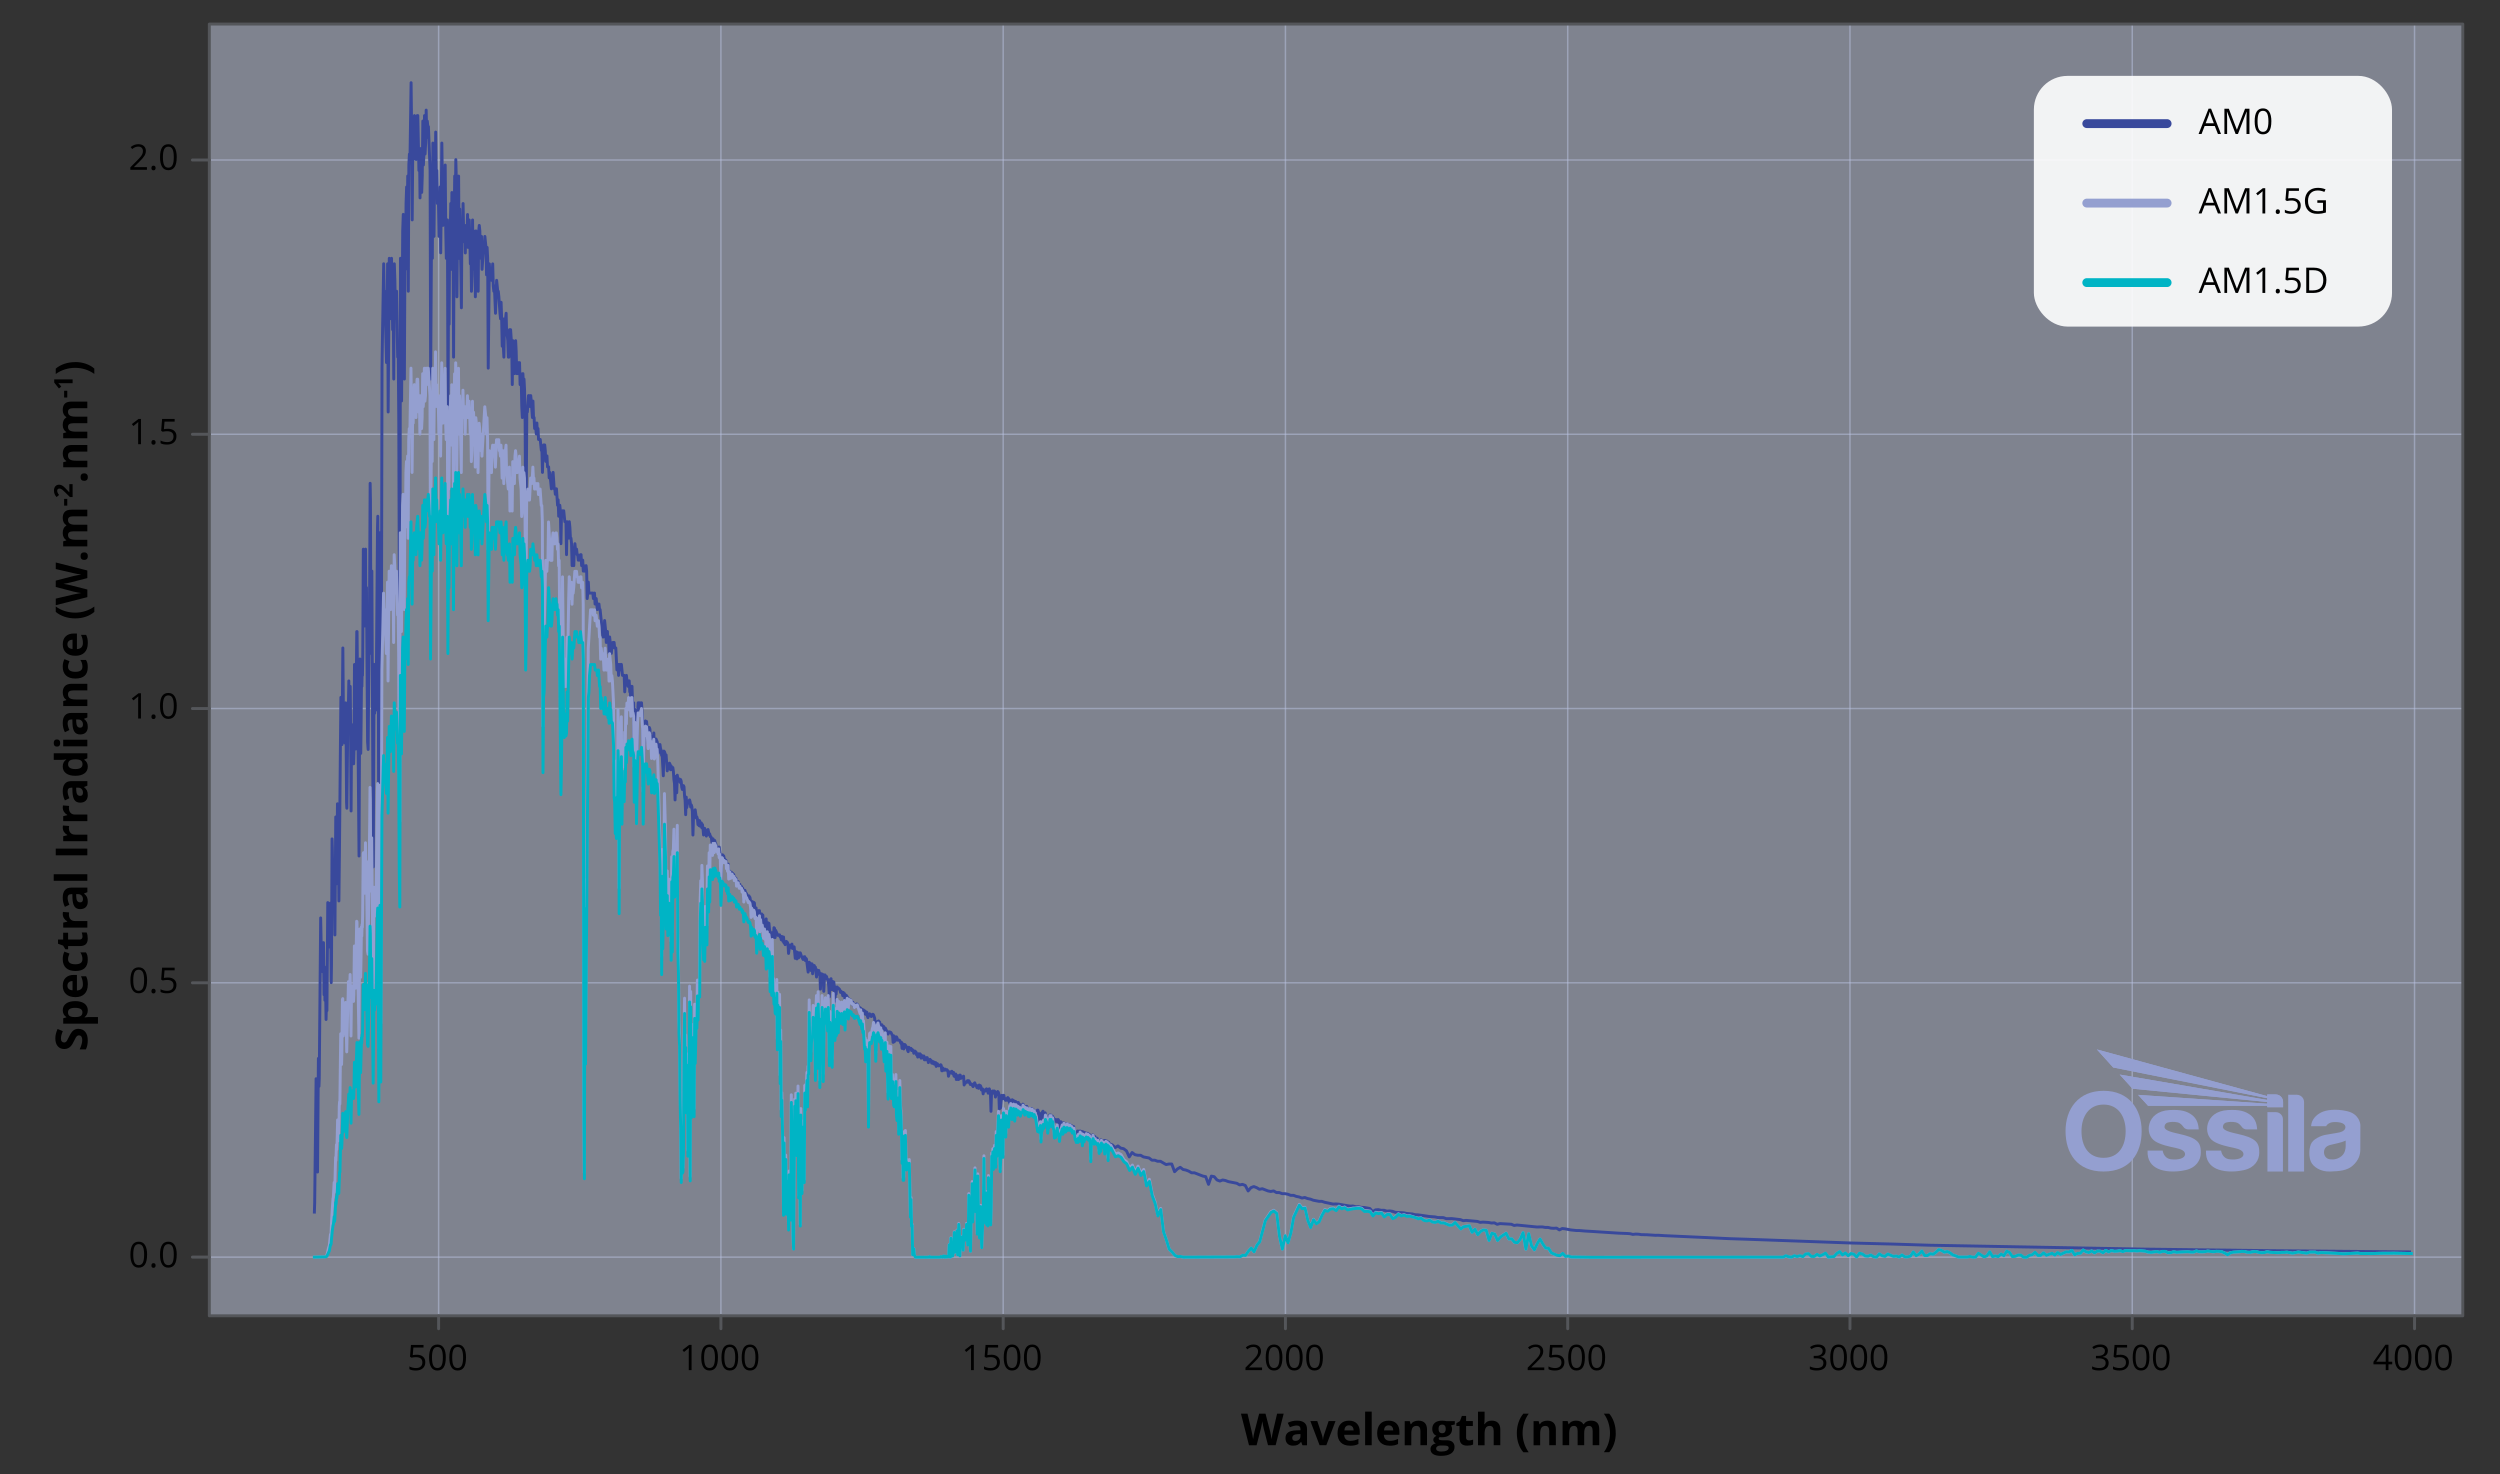 <svg viewBox="0 0 848 500" xmlns:xlink="http://www.w3.org/1999/xlink" height="500" width="848" xmlns="http://www.w3.org/2000/svg">
  <rect x="0" y="0" width="848" height="500" fill="#333333" stroke="none"/>
  <defs>
    <style>
      .cls-1 {
        fill: #ccd4ec;
      }

      .cls-1, .cls-2 {
        opacity: .5;
      }

      .cls-3, .cls-4, .cls-5, .cls-6, .cls-7, .cls-8, .cls-9, .cls-2, .cls-10 {
        fill: none;
      }

      .cls-3, .cls-4, .cls-6, .cls-7, .cls-8, .cls-9, .cls-2, .cls-10 {
        stroke-linejoin: round;
      }

      .cls-3, .cls-4, .cls-7 {
        stroke-linecap: square;
      }

      .cls-3, .cls-8 {
        stroke: #00b4c5;
      }

      .cls-4, .cls-9 {
        stroke: #39499c;
      }

      .cls-11 {
        fill: #fff;
        opacity: .9;
      }

      .cls-6, .cls-7 {
        stroke: #949fd0;
      }

      .cls-6, .cls-8, .cls-9 {
        stroke-width: 3px;
      }

      .cls-6, .cls-8, .cls-9, .cls-2, .cls-10 {
        stroke-linecap: round;
      }

      .cls-12 {
        clip-path: url(#clippath-1);
      }

      .cls-13 {
        fill: #949fd0;
      }

      .cls-14 {
        clip-path: url(#clippath-3);
      }

      .cls-15 {
        clip-path: url(#clippath-2);
      }

      .cls-2 {
        stroke: #a9b2d9;
        stroke-width: .5px;
      }

      .cls-10 {
        stroke: #54565a;
      }

      .cls-16 {
        clip-path: url(#clippath);
      }
    </style>
    <clipPath id="clippath">
      <rect height="41.42" width="100" y="355.97" x="700.63" class="cls-5"></rect>
    </clipPath>
    <clipPath id="clippath-1">
      <rect height="41.42" width="100" y="355.97" x="700.63" class="cls-5"></rect>
    </clipPath>
    <clipPath id="clippath-2">
      <path d="M711.25,355.97l5.53,6.12,52.26,10.41v.6l-50.05-8.61,4.36,4.8,45.69,4.5v.59c-14.65-1.01-29.15-1.99-43.79-3l3.34,3.68c13.52,0,26.92,0,40.44,0v.51h5.38v-1.79c0-1.39-1.11-2.53-2.47-2.53h-2.91v.56l-57.79-15.84Z" class="cls-5"></path>
    </clipPath>
    <clipPath id="clippath-3">
      <rect height="41.42" width="100" y="355.97" x="700.63" class="cls-5"></rect>
    </clipPath>
  </defs>
  <g data-name="Layer 4" id="Layer_4">
    <line y2="8.17" x2="148.78" y1="446.32" x1="148.78" class="cls-2"></line>
    <line y2="8.17" x2="244.53" y1="446.32" x1="244.53" class="cls-2"></line>
    <line y2="8.17" x2="340.28" y1="446.32" x1="340.28" class="cls-2"></line>
    <line y2="8.17" x2="436.02" y1="446.32" x1="436.02" class="cls-2"></line>
    <line y2="8.17" x2="531.77" y1="446.32" x1="531.77" class="cls-2"></line>
    <line y2="8.17" x2="627.51" y1="446.32" x1="627.51" class="cls-2"></line>
    <line y2="8.17" x2="723.26" y1="446.32" x1="723.26" class="cls-2"></line>
    <line y2="8.17" x2="819.01" y1="446.32" x1="819.01" class="cls-2"></line>
    <line y2="54.28" x2="835.37" y1="54.28" x1="71.05" class="cls-2"></line>
    <line y2="147.31" x2="835.37" y1="147.31" x1="71.05" class="cls-2"></line>
    <line y2="240.34" x2="835.38" y1="240.34" x1="71.06" class="cls-2"></line>
    <line y2="333.37" x2="835.38" y1="333.37" x1="71.06" class="cls-2"></line>
    <line y2="426.41" x2="835.38" y1="426.41" x1="71.07" class="cls-2"></line>
  </g>
  <g data-name="Layer 3" id="Layer_3">
    <rect height="438.15" width="764.38" y="8.17" x="71" class="cls-1"></rect>
    <rect ry="11.41" rx="11.41" height="85.04" width="121.48" y="25.74" x="689.89" class="cls-11"></rect>
  </g>
  <g data-name="Layer 1" id="Layer_1">
    <path d="M106.64,411.14l.1-3.16.48-42.07.1.37.1,4.47.29,26.8.29-38.53.19,9.49.1-2.61.48-54.54.19,9.49.1,7.07.19-3.72.19,5.4.1-1.3.19-8.56.19,17.68.1-9.49.1.19.1,11.17.1-.74.1-5.4.19,12.66.19-8.38.1,5.4.29-36.67.1,4.65.1-.93.1-2.98.19,14.33.1-1.86.29-13.03.1.74.19,26.24.1-6.14.19-42.62.1,3.35.19,12.66.19-8.93.1,1.3.1,7.63.1-1.68.19,18.24.29-40.02.19,22.71.29-17.68.1-9.49.19,19.92.1-2.98.1,4.28.1,11.73.19-17.12.29-32.2.19-19.73.38,16.01.29-32.76.19,22.15.1-.56.1.19.19,5.4.1,5.03.29-13.59.1,6.51.19,27.18.1,2.05.29-26.06.19-5.77.19-11.35.19,16.94.29-15.08.1,10.61.19,31.64.19-29.22.1,5.03.19-5.03.19,8.38.1-2.23.1,7.07.1-3.91.19-29.78.29,17.87.1,10.8.38-39.83h.1l.19,20.47.48,55.65.29-66.82.29,32.01.1-7.45.19-20.85.1,5.58.1-5.58.1,1.86.1-7.45.19-35.37.19,5.58.1,5.58.19,14.89.1-7.45.19-18.61.1,22.34.1-1.86.1-7.45.38,52.3.19,2.61.29-36.3.1,3.72.29-57.7.1,5.58.19,52.12.29-27.92.48,100.33.29-68.68.19,16.57.19-9.12.29,8,.48-61.98.1-3.72.19,59.56.19,81.71.38-135.69.19,88.78.1,35.55.38-180.18.19-13.03.38-22.34.19,13.03.19-3.72.57,24.2.19-13.03.19-20.47.19,50.26.38-52.12.19,14.89.19,5.58.38-20.47.19,9.31.19,14.89.19-11.17.19,27.92.19-39.09.19,5.58.19,11.17.19,1.86.19-9.31.38,22.34.19-1.86.19,24.2.19,57.7.19,20.47.19-134.02.38,48.39.38-57.7.19-5.58.19,44.67.19,11.17.19-42.81.19,5.58.19-22.34.19-5.58.19,11.17.19-14.89.19,39.09.19-42.81.19-3.72.19,1.86.38-26.06.19,16.75.19,29.78.19-24.2.19,3.72.19-11.17.19-3.72.19,9.31.38,5.58.19-11.17.19-3.72h.19l.38,18.61.19-7.45.19,16.75.19-14.89.19-1.86.19,14.89.19-5.58.19-18.61.19,14.89.19-3.72.19-13.03.19,13.03.19-3.72.19-11.17.19,9.31.19-5.58.19,1.86h.19l.57,14.89.19,70.73.38-63.28.19,22.34.19-39.09.38,31.64.19-22.34.19,9.31.19-22.34.19,18.61.19-5.58.19,11.17h.38l.19,11.17h.19l.19-16.75.19,22.34.38-37.23.38,27.92.19-16.75.19,11.17.19-5.58.19-9.31.19,22.34.19,9.31.19-11.17.19-1.86.19,65.15.19-40.95.19,11.17.19-29.78.19-1.86.19-9.31.19,22.34.19-26.06.19,1.86.19,11.17.19,42.81.19-44.67.19-16.75.19,14.89.19-20.47.19,7.45.19,39.09.19-22.34.19-5.58.19-13.03.19,27.92.19-16.75.38,20.47.19,13.03.19-29.78.19,7.45.19-13.03.19,9.31.19,1.86.19-3.72.19,9.31.19-9.31.19,3.72h.19l.19-7.45.19,11.17.19-7.45.19-1.86.19,5.58.19,9.31.19-7.45.19,16.75.19-5.58.19-18.61.19,16.75.19-13.03.19,5.58.19-1.86.19,18.61.19-22.34.19,1.86.19,5.58h.19l.19,13.03.19-20.47.19-1.86.19,1.86.19,7.45.19,1.86.19-7.45.19,11.17.38-5.58h.19l.38-5.58.38,3.72.19,9.31.19-9.31.19,3.72.19,37.23.38-35.37.19,3.72h.38l.19,1.86.38-5.58.19,7.45.19,1.86.19-1.86.38,9.31.38-11.17.38,3.72h.19l.19,1.86.38,5.58.19,1.86.19-5.58.19,5.58.19,9.31.19-9.31.19,9.31.19,3.72.19-11.17.19-1.86h.19l.19-1.86.19,7.45h.19l.19,1.86.19,5.58h.19l.19-9.31h.38l.38,5.58.19,13.03.19-14.89.19,5.58.19-1.86.19,7.45.19-9.31.19-1.86.19,3.72.19,7.45h.38l.19-3.72.19,3.72.19-3.72.19,7.45.19-3.72.19,1.86.19,9.31.19,3.72.19-14.89.19,3.72.19-1.86.19,3.72.19,11.17.19,37.23.19-11.17.19-29.78h.19l.38-5.58h.19l.38,3.72.19-3.72.19,1.86.38,5.58.19-5.58.19,5.58h.19l.19,3.72.19-1.86.38,3.72.19-3.72.19,3.72.19-1.86.19,3.72h.57l.38,3.72h.19l.19,7.45.19-7.45.19-1.86h.38l.19,1.86.19,3.72.19-1.86h.19l.19,3.72h.38l.19,3.72.19-1.86.57,5.58.57-5.58.38,5.58h.19l.19,1.86.19-1.86h.19l.38,5.58.19-1.86.19,5.58.19-3.72h.19l.19,1.86.19,11.17.19-9.31h.19l.19-1.86.19,1.86.19-1.86.38,3.72h.38l.19,11.17.19-11.17.19,5.58.19-3.72.19,3.72.19-5.58.19,1.86.19,3.72h.19l.19,1.86.19,7.45.19-3.72.38,3.72.19-5.58.19-1.86.19,1.86h.38l.19,1.86h.19l.19,1.86h.57l.19-1.86h.19l.19,3.72h.19l.19-1.86.19,3.72.19-1.86.19,1.86h.38l.19-1.86.19,1.86.19,9.31.19-1.86.19-3.72.19,3.72h1.34l.19,1.86h.19l.19-1.86.19,3.72h.19l.19-1.86.38,3.72.19-1.86h.38l.19,1.86h.19l.96,9.31h.19l.19-1.86.19-3.72.38,3.72.19,3.72.19-3.72h.19l.19,3.72.19-1.86.19,5.58.19-5.58.19,1.86h.19l.19,3.72.19-1.86h.19l.19-1.86h.38l.19,1.86h.38l.38,7.45h.19l.19-1.86.19,3.72.19-3.72.19,1.86h.19l.19-1.86h.19l.38,3.72h.57l.19,5.58.19-3.72h.19l.19-1.86.19,1.86h.19l.19,1.86.19-1.86h.19l.19,3.72h.19l.19,3.72.19-5.58h.19l.19,5.58h.38l.19,18.61.19-16.38.38,3.16.19,20.85.38-22.52.19-3.72h.38l.19,1.86.19.19.19-2.05h.19l.38,6.7.19,21.59.38-20.66.19,1.86.19-3.35.19,2.61.19-2.42.19,1.86.38,5.58.19-4.84.19-.56.19.56.19,2.98.19-.56.19,5.4.19-4.47.19.93.19-.93.19-2.05.19,5.4.19.56.19-3.35.19-.56.38.93.19,1.12.19,2.79.19-1.12.19-.37.19-1.49.19,1.3.19.56.19,1.86h.19l.38,6.89.19-8.38.19.19.19.56.19,1.86.19-1.3.38,5.4.19-1.68.19-.37.19,1.3.19-1.86.19.37.19,1.86.19-1.3.19,1.12.19.19.19-.74.19,1.3.19,2.79.19,1.3.19,5.58.19-6.89.19-1.12.19,5.58.19-5.96.19,1.3.38.37.19-.37.19,1.12.19-.93.19.56.19,2.05.19.74.19-.37.19-.93.19.37.19,3.16.19,1.49.19,4.84.19-5.96.19,3.54.38-2.23.19.56.38-.93.19.74.19,1.68.19-.74.19.56.19,1.68.19,8,.19-6.14.57-2.42.38,2.79.19-.37.19.74.19,1.86.19-1.49.19,1.86.19-1.68.19,1.86.38-1.12.19,1.68.19-1.12.19,1.3.19,2.23.19-.74.19-1.49.19,1.68.19-1.12.19,2.05.19-1.49.19.37.19-1.12.38,1.86.19-.37.19.93h.19l.19.37.19,1.68.19-.37.19-.93.19.93.19.19.19-.56.19.93.19.19.19,1.86h.19l.19.19.19-.19.19-.74h.19l.38,2.98.19,8.75.19-6.33.19-2.42.19-.37.19.74.19-.37.19.93.19.19.19.93.19-.56.19,2.23.19-.56.19,1.3.19-1.68.19,3.72.19-.93.19-.37.19,1.86.19-1.12.19-.37.19.37h.19l.19.56.19-.19.19,1.3.19-.37.19.37h.19l.19,2.23.38-1.12h.19l.19,1.3.19.56.19-.93.19.93.19-.19h.19l.19,1.12.19-.56.19.74.19,3.16.38-3.16.38,1.3.19-.19.19.74.19.19.19.37.19-.56.38.56.19,1.12.19,3.54.19-3.35.19,2.61.19-2.42.19,1.86.19-1.68.19.19.19,2.61.19-.74.19-.19.19,6.51.19-3.91.38-1.68.19,2.42.19-2.42.19,2.42.19-1.3.19.19.19-.19.19,2.42.19-2.05.19,2.98.19.93.38-2.23.19.37.19-.74.19,4.65.19-2.98.19-.37.19.93.19-.74.19,2.05.19.93.19,5.77.19-4.09.19-.56.19-.93.38,1.68.19-3.35.19.19.19,3.16.19-2.42.77,1.68.19-.19.19.19.19-.19.19.74h.19l.19.93.19-1.12.19.37.19,1.3.19-1.49.19,2.05h.19l.19.56.38-1.12.38.37.19.56.19,3.16.38-2.79h.19l.19.74.38-1.12.19,1.49.19-.19h.19l.19-.37.38,3.91.19-1.68.19-.56.19,2.42.19-2.23.38,1.86.38-1.68h.19l.38,1.12.57,1.12.19-.19.19-.74h.19l.19,1.3.19-.74.19.19.57,4.47.19-2.61.19-.74.19,1.86.19-1.49.19,2.42.38-2.23.19,3.35.19-2.42.19-.37h.19l.19.74.19-.19.38,3.35.19-2.42.19,1.12.19.37.19-1.3.19.74.19.19.19,5.4.19-4.28.19-.93.19.19h.19l.19.93.19,4.84.19-4.09.19-1.49.38.56h.19l.19.93h.19l.19.56.19,2.05.19,3.35.19-4.84.19-1.12.19-.19.19,3.54.19.19.19-2.79.19.56.19-.37.19,2.05.19,4.47.19-4.84.19,2.42.19-2.23.19-.19.19.56.19-.19.38.37.19.37.19.74.19-.37.19.19.19.37.19.93.19-1.12.19.56.19-.19.19,2.23.38-1.68.38.56.19.93.19-.37.38.93.19-.56.38.37.19.93.19.37.19-.74.19.37.19.93.19.37.19-.19.19-.56.19.19.19-.56.38.37.38,1.3.19-.37h.19l.38.37.19.56.19-.37.19.56.19-.37.19.19.19,1.12.19-.93.19,1.12.19-.19.19-.56.19,1.3.19.56.38-1.12.19-.19.19.37h.19l.19.56.19-.56.19-.19h.19l.19.19.38,1.12.19,2.23.19,8.75.19-6.7.19-2.79.19-.37h.19l.19-.19.19.56.19-.19.19,1.68.19-.56.19-.19h.19l.19,1.3.19-.56.19-.19.38,1.3.19-.74.96,2.05.19-.74h.38l.19.19h.19l.57,1.12.19,2.23.19-2.23.19,2.05.19-.37.19-1.3.19,1.12.19-1.12.19.37.19.74h.57l.19.19.38.93.19-.37.19,2.05.38-1.49.19,1.68.19-1.49h.19l.19.19.19.74.19-.19.19.37.19.93.19.37.19-1.49.19.37h.57l.19.74.19-.37.38.37.19.93.19-.19.19-.56.38.37.19.93.19-.19.19.93.19-1.12.19.19.19.74.19-.93.19.19.19,1.3.19-.93.19.19h.19l.19.74.19-.74.19,1.3h.38l.19-.74h.38l.38,1.68.19-.74.19.19.19-.56.19.56.19-.19.19.93.19-.19.19-.37.19.74.19-.56.19.74.38-.56.19,1.3.19-.93h.19l.38.74h.19l.19-.19h.19l.19-.19.19.19.19,1.86h.19l.19-.93.19.74.19-.19.19.19.19-.37.38.37.19-.19.19.19.19.37.19,1.68.38-1.49h.19l.19.37.38-.56.19.74.19.19.19-.56.19,1.3h.19l.19.19.19-.93.19,1.86.38-1.3.19,1.3h.19l.19-.19.19-1.3h.19l.19,1.12.19-.37h.19l.19-.19.19.37.19-.56.19,2.98.19-.74.19.19.38-.56h.19l.19-.37.19.56.19-.56.19.19.19.37.19.74h.19l.19-.19.57.93.19-.37.19-.74.19-.19.19.56.19.19.38.93h.19l.19-.74.19.93.19-1.12.19.93.19-.74.19.37.19,1.12.19-.37h.19l.19,1.68.19-1.12.19-.19.38.37.19-.56.19-.19.19.74.19-.56.19,1.3.38-1.49.38,1.12.19,6.51.19-6.33.38-.56.19.74.19-.74h.19l.19.19.19,1.86.19-1.12.19-.37.19.74.19-1.12.19.19.19.56.19,5.21.19-2.61.19,2.23.38-4.28.38,1.12.19-1.12h.19l.19,1.12.19.19.19.37.19-.56.19.19.19.37.19-.93.19.93.19-.56.19,1.3.19.19.19-.74.19-.19.19,1.3.19-1.49.19.56.19-.37.19.37.19,2.98.19-2.98h.19l.19.56.19.93.38-1.12h.19l.19,1.49.19-.93.19,1.68.38-1.12h.19l.38-.56.19.19.19.56.19,1.3.19-1.12.19.56.19-.19.19-.56.19.56.19,1.12.19-.37.19.74.19-1.3.19.37h.19l.19.56.19-.93.57,1.3.19-.74.19.74.19-.19.19.74.19-.56.19.37.19-1.12h.19l.19.74.19.19.19,2.79.19-2.42.19,4.28.19-3.72.19-.93.38-.56.19,2.05.19-.74.19.74.19-1.49.57,2.23.19,3.35.19-1.86.19.19.19-2.23.19-.93.19.37.19-.37.19,2.42.19-.74.19-1.3.19,1.12.19-.56.19,1.49.19-.74h.19l.19-.19.19.56h.19l.19.37.19-.93.19.19.19,2.98.19-1.49h.19l.19-.93.19.37h.19l.19,2.23.19-.74.19-1.49.19.37.19,1.49h.19l.19-.56.19-.93h.19l.19.93.19-.56h.19l.19-.19h.19l.19.74.19-.37h.19l.38,1.12.19-.74h.19l.19,1.86h.19l.19.93.19-.74.19.37h.19l.19-.93.19.56.19.19.19-.74h.38l.19.93.19-.74.19.74.19-.74.19.56.19-.37.19.56.19-.37h.19l.19.19.19.56.38-.56.38.37h.19l.38.74.19-.19.19.74.19-.37.19-.74.19.19.19,1.68.38-1.3.38,1.12.38-.56.19.56.38,2.79.57-2.61.19-.19.19.56.19-.19h.19l.19.56h.19l.19-.74h.19l.19.19h.38l.38.37h.19l.19.19.19.56h.38l.57.19.96.93.96-.56.96.74.96.19.96.74.96,2.05.96-1.49.96.74.96.19h.96l.96.56,1.92.37.96.74h.96l.96.37h.96l1.92,1.12.96-.19h.96l.96,2.61.96-.93.96-.56.96.74.96.19.96.37.96.56h.96l2.87,1.12.96.19.96,2.61.96-2.79.96.19.96,1.12.96.37.96-.37.96.19.96.37,2.87.56.96.56.96-.19.96.37.96,1.86.96-1.12.96-.37.96.37.96.56.96-.19,1.92.74.96.19.96-.19.96.56h.96l.96.37h.96l.96.19.96.37h.96l.96.37.96.19.96.37.96-.19.96.37.96.19.96.37,1.92.37h.96l.96.32,2.87.61.96-.04.96.07,1.92.35,1.92.32.96-.04.96.24h.96l.96.22.96.04,1.92.34.96,1.1.96-.63.96-.07.96.22.96-.02.96.3.96-.07.96.13.96.35,1.92.09.96.07.96.22,1.92.17.96.26.96.04,2.87.41.96.15,1.92.13.96.22,1.92.04.96.35,1.92-.02,2.87.34.96.37.96-.11,3.83.35.96.32.96-.09,1.92.13.96.19.96-.07.96.5.96-.24,3.83.22.96.41.96-.15,6.71.67,1.92-.02.96.17h.96l.96.24.96.06.96-.07.96.61.96-.47.96.11,1.92.37,1.92.2h.96l1.92.17,2.87.17,2.87.19,5.75.37,2.87.11.96.07.96.24.96-.11.96.04.96.15,1.92.04,2.87.19.96-.02,1.92.13,14.37.65,7.66.37,6.71.22,34.49,1.25,14.37.37,12.45.39,72.81,1.32,7.66.09,13.41.17,7.66.09,13.41.17,10.54.09,9.58.09,27.78.25h0" class="cls-4"></path>
    <path d="M106.64,426.41l3.64-.09.57-.45.19-.78.38-1.75.29-.86.38-3.78.1.17.1-.52.19-4.13.19-3.46.29-4.26.1-.19.29-5.21.1,3.35.1-.93.29-10.98.1,1.12.19-5.4.1,1.68.1-1.68.19-8.38.38,7.07.19-11.73.1-1.49.1.74.29-23.82.19,4.09.1,6.33.1-3.91.19-18.05.1-.37.19,12.66.29-6.7.1,1.86.1,4.09.1-1.49.19-9.12.1,2.05.29,14.7.38-16.75.1-1.86.1-5.21.1.19.19,5.96.29-8.56.1,5.4.19,15.45.19-16.01.1,2.05.19-2.98.19,3.54.1-1.49.1,3.16.1-2.23.19-16.57.29,9.12.1,5.21.38-22.71.1.19.19,10.61.48,28.85.29-37.04.29,16.38.1-4.47.19-12.66.1,3.16.1-3.91.1.93.1-4.28.19-20.66.1-.37.19,5.21.19,8.56.29-17.12.1,13.4.1-1.86.1-5.21.38,30.34.19,1.12.57-45.23.1-11.35.1,4.09.19,31.08.29-18.05.48,60.31.29-43.55.19,9.87.19-5.58.29,3.72.48-40.95.1-2.23.19,37.23.19,52.3.38-88.97.19,57.7.1,23.08.38-119.87.38-16.75.19-9.31.19,9.31.19-3.72.57,14.89.19-9.31.19-14.89.19,33.5.38-37.23.19,9.31.19,3.72.38-14.89.19,5.58.19,9.31.19-9.31.19,20.47.19-29.78.19,3.72.19,7.45.19,1.86.19-7.45.38,14.89.19-1.86.19,14.89.19,41.88.19,15.08.19-97.91.38,33.5.38-42.81.19-3.72.19,31.64.19,7.45.19-31.64.19,3.72.19-18.61.19-3.72.19,7.45.19-9.31.19,27.92.19-33.5.19-3.72.19,1.86.38-22.34.19,13.03.19,22.34.19-18.61.19,1.86.19-9.31.19-3.72.19,7.45.38,3.72.19-9.31.19-3.72h.19l.19,9.31.19,1.86.19-5.58.19,13.03.19-11.17.19-1.86.19,11.17.19-3.72.19-14.89.19,11.17.19-3.72.19-9.31.19,11.17.19-1.86.19-9.31.19,5.58.19-5.58h.38l.57,9.31.19,55.84.38-50.26.19,16.75.19-31.64.38,24.2.19-18.61.19,7.45.19-18.61.19,14.89.19-3.72.19,7.45h.38l.19,9.31h.19l.19-13.03.19,20.47.38-31.64.38,20.47.19-13.03.19,7.45.38-13.03.19,18.61.19,5.58.38-11.17.19,53.98.19-33.5.19,7.45.19-22.34.19-1.86.19-7.45.19,16.75.19-20.47.19,1.86.19,9.31.19,35.37.19-37.23.19-13.03.19,13.03.19-16.75.19,5.58.19,31.64.19-18.61.19-3.72.19-13.03.19,22.34.19-13.03.19,5.58.38,20.47.19-22.34.19,3.72.19-9.31.19,7.45.19,1.86.19-3.72.19,9.31.19-9.31.19,1.86h.19l.19-5.58.19,7.45.38-5.58.19,3.72.19,7.45.19-5.58.19,14.89.19-3.72.19-16.75.19,14.89.19-11.17.19,5.58.19-1.86.19,14.89.19-16.75.19,1.86.19,7.45h.19l.19,9.31.19-14.89.19-1.86.19,1.86.19,5.58.19,1.86.19-5.58.19,7.45.96-16.75.38,3.72.19,5.58.19-5.58.19,7.45.19,37.23.38-33.5.19,5.58.19-3.72.19,1.86.19,3.72.19-7.45.19-1.86.19,3.72h.19l.19-3.72.38,7.45.38-9.31h.19l.19,1.86.19-1.86h.19l.19,3.72h.19l.19,1.86.19-3.72.19,3.72.19,7.45.19-9.31.38,11.17.19-11.17h.38l.19-1.86.19,9.31.57,5.58h.19l.19-7.45.19,14.89.19-9.31.19,3.72.19-5.58.19,11.17.19-16.75.19,3.72.19-3.72.19,7.45.19-9.31.19-1.86.19,1.86.19,5.58h.19l.38-3.72h.19l.19-1.86.19,7.45.38,3.72.19,9.31.19-1.86.19-14.89.19,9.31.19-7.45.19,1.86.19,13.03.19,29.78.19-9.31.19-27.92h.19l.19-1.86.38,3.72h.19l.38-7.45h.19l.19,1.86.19-1.86.19-3.72.19,3.72h.19l.19,3.72.19-1.86h.19l.19,1.86.19-1.86.19,1.86.19-1.86.19,3.72.19-1.86.19,1.86.19-1.86.38,5.58h.19l.19,5.58.19,69.24.19-28.29.19-1.86.57-26.06.38,3.72.19-3.72h.19l.19-13.03.77,13.03h.38l.19-7.45.19-1.86.19,1.86h.19l.19,1.86.38-3.72h.19l.19,1.86.19,3.72.19-1.86.19,7.45.19-1.86.38,44.67.19,19.92.19-11.73.38-47.28.38,33.5.19,3.72.19-7.45.19-1.86.19,9.31.19-1.86.19-14.89.19,11.17.38-24.2.19-7.45.38,5.58.19,1.86.19-5.58.19,7.45.19-5.58.19,1.86.19-1.86.38-5.58h.57l.19,1.86h.19l.19,1.86h.57l.19-1.86h.19l.19,3.72h.19l.19-1.86.19,7.45.19,171.99.19,20.85.19-99.39.19,57.33.96-135.88.77-13.03h.77l.19,1.86h.19l.19-1.86.19,3.72h.19l.19-1.86.38,3.72.19-1.86h.19l.19,1.86.19,3.72h.19l.19,7.45.19-3.72.38,3.72.19-1.86.19,1.86.19,3.72.38-7.45.38,7.45.38-3.72.19,3.72.19-1.86.19,5.58.19-9.31.38,3.72.19,5.58.19-1.86.19,1.86.38,7.45.19,19.73.19,1.68.19,11.73.19-3.72.19,5.4.19-15.26.19,8,.19-25.31.19,8.56.19,51.93.19-48.77.19-6.33.19,6.51.19-9.49.19,25.13.19-14.7.19,2.42.19-1.49.19,5.58.19-11.73.19,4.28.19-12.28.19,5.21.19-7.07.19,2.05.19-.19.19-3.72.38,4.28.19-2.42.19,4.47.19-6.33h.19l.19,5.21h.19l.19,1.12.19,17.12.19-15.08.38,1.86.19,21.22.38-22.71.19-3.54h.38l.19.74.19.19.38-2.42.38,6.89.19,21.22.38-20.47.19,1.68.19-3.35.19,2.61.19-2.42.19,1.86.38,5.58.19-4.84.19-.56.19.74.19,2.79.19-.56.19,5.77.19-4.28.19.56.19-.74.19-2.05.19,6.7.19-.56.38-4.47.19,2.05.19-.37.19,3.16.77,27.18.19,18.05.19-9.68.19,31.46.19-36.11.19,26.8.19-12.84.19-3.91.19-29.04.38,12.84.19,25.5.19-2.42.19-9.68.19,14.7.19-8,.19-3.91.19,11.35.19.37.19-9.68.19,18.99.19-28.66.19,25.5.19-27.18.19-.93.19-6.7.19,14.89.19-8.38.19,4.28.38,3.54.19-15.64.19,36.67.19,7.26.19,22.15.19,4.28.38,29.97.19,19.36.19-19.92.19,16.75.19-.37.19-7.07.19-36.85.19-13.59.19,18.61.19-6.14.19,23.64.19-1.49.19-15.26.19,32.2.19-32.76.19,18.05.19-40.95.19,64.59.19-62.73.19,40.02.38-28.85.19,15.45.19,2.42.19,10.61.19-35.37.19,16.19.38-16.19.19,3.54.19-11.73.19,8.56.19-8.38.38.37.19-27.92.19-6.33.19,9.49.19-14.7.19,4.84.19,15.26.19,5.77.19-2.79.19,3.35.19-12.47.19,4.47.19-4.28.19,6.14.19-20.1.38,8.19.19-12.66.19,9.12.19-11.73.19,2.23.19.74.19-2.61.19,3.16.19-4.09.19.56.19,2.61.19-3.16.38.93.19,1.68.19.19h.19l.19.74.19-1.68.19,2.98.19-1.12.19,2.05.19,7.63.19-5.77.19-2.79.19.19.19,1.3.19.19.19-.74.19.74.19.19.19-.56.19,2.42.19-.56.19,1.49.19-2.05.19,4.65.19-1.86.19-.56.19,2.23.19-.93.19.74.19-1.3.38.93.19-.19.19,1.49.19-.93.19.74.19-.19.19,2.23.38-1.12h.19l.19,1.3.19.56.19-.74.19.74h.38l.19,1.3.19-.56.19.56.19,3.35.38-2.98.38,1.49h.19l.38,1.12.19.56.19-.37.38.56.19,1.3.19,3.54.19-3.16.19,2.79.19-2.23.19,2.05.19-1.86.19.56.19,2.23.19-.56.19.19.19,6.14.38-5.77.19.37.19,2.05.19-3.35.19,5.4.19-4.09.19,2.05.19.19.19-.37.19,1.49.19,2.98.38-3.16.19,3.54.19-2.61.19,7.26.19-2.42.19-4.84.19,2.61.19,4.28.19-5.96.19,1.3.19,13.03.19-5.4.38,6.89.19-14.15.19,14.15.19-.93.19,4.09.19-2.05.19,5.21.19.56.19-.37.19-7.07.19,20.1.19-15.82.19,12.47.19.56.19-12.28.19,27.36.19-15.26.19,26.99.19-5.77.38,18.43.19,22.6.19-25.76.19,19.54.19-5.4.19-8.19.19,19.41.19-8.62.19,3.54.19-6.51.19,17.2.19-19.62.19,10.76.19-1.27.19,6.59.19-41.95.38,26.62.19,20.72.19,4.88.38-50.72.19,15.82.19-17.87.38,19.73.19-5.96.19-16.19.19,37.04.19-6.14.19-2.23.19,18.39.19-39.42.19,9.68.19,18.05.38-23.45.19,1.86.19,17.87.19-31.83.19,5.96.19-6.33.19.56.19-4.65.19,9.49.19-11.54.19-.37.19-22.15.19,12.47.38,5.03.19-6.51.19-1.86.19-.56.19-6.7.19,2.05.19-1.3.19-.19.19,22.15.19-21.41.19-4.65.19.93.19,20.85.19-23.08.19,8,.19-2.61.19,24.57.19-21.59.38,5.96.19-13.03.19,3.91.19,22.52.38-23.64.19,2.79.19-4.84.19,3.54.19-2.79.38,7.07.19-8.56.19,8,.19,12.84.19-15.45.19,2.05h.19l.19.56.19,13.4.38-22.15.19,9.49.19-.56.19,3.54.19-7.26.19,5.77.19-.56.19-8.38.19,6.7.19,1.12.19-7.07.19,2.05.19-.74.19,2.23.38-3.35.38,3.91.19-.74.19-2.61.19-1.12.19,6.51.19-6.33h.19l.19,1.3.19-2.23.19,1.12.19,2.23.19-2.98.19.93.19-.74.19,1.12.19-.93.19.93.19.37.19-.19h.19l.38,1.3.38-.74.19.37.38-.56.96,2.98.19-1.3.19,2.05.19.93.19-1.86.19,3.35.19-.74.38,6.51.19-.74.19,5.4.19-4.65.19,2.05.19-.56.19,3.16.19,23.08.19-26.06.19-3.91.19-.19.19.56h.19l.38-2.05.19-.56.19-1.49.38,1.12.19,1.68.19,7.45.19-6.33.19-2.61.38-1.12.19.93.19.37.19,2.05.38-1.68.19,4.09.19-3.16.19,1.68.19-.19.38,6.33.38-7.07.19,10.42.19-1.68.19-5.58.38,16.94.19-15.45.19-.19.19,14.7.38-14.52.19,15.45.19-6.14.19.19.38,8.38.19.37.19-7.07.19,2.23.19-3.91.19,11.91.19,1.86.19-7.45.19-.56.19,12.84.19-5.4.19-11.17.19,7.63.19,2.79.19,5.77.19,10.61.19-9.49.19,15.64.19-.19.19-10.61.19,6.33.19-11.54.19,8.93.19,3.35.19-2.42.19.19.19,1.68.19-.37.19-1.49.38,19.06.19-6.22.19,9.46.19-.35.19,10.3.19-2.13.19.04.19,2.12.19.58.19.27.38.02h2.11s2.11-.02,2.11-.02l.19-.18.19.2h3.07s.38,0,.38,0l.19-.23.57.24.19-.34.19-.1.38.44.19-.38.19.35.19-.27.19.19.19.03.19-.31.19-.1.19-3.86.19,4.29.19.03.19-6.59.19,4.43.19-.34.19,2.13.19-1.14.19-.17.19-6.91.19,6.9.38-3.1.19-.35.19-4.04.19,8.36.38-10.62.19,2.12.19,8.87.19-6.19.19,2.75.19-.07.19-3.16.19,1.58.19,3.09.19-7.02.38,3.57.19-.84.19-1.64.19-3.11.19,2.23.19,4.97.19-2.44.19-14.85.19,2.61.19,13.89.19,3,.19-9.51.19-3.65.19-10.42.19,13.36.77-18.02.19,14.44.19-.91.19-7.58.19,16.34.19-20.25.19,10.91.38,10.67.19-7.59.19-3.33.38,14.33.57-14.8.19-16.32.19,21.63.19-.17.19,1.15.19-10.52.19,11.06.19-10.13.19,10.52.19-16.84.38,4.47.19.37.19,11.61.19-6.25.19-17.83.19,2.79.19-4.28.19,6.33.38-7.45.38,6.51.19-11.17.19,7.26.57-14.15.19,5.96.38,13.77.19-4.47.19-13.77.19.56.19,2.23.19,10.42.19-15.64.38,1.86.38,6.51.19-7.45.38,3.16.19-.56.19,1.49.19-3.91.19-1.86.19,2.05.19-2.98.19.93.19,2.98.19-1.49.19.93.19-3.16.19,1.3.19,3.16.38-4.28.19.19.19,1.49.19.37.19-1.49.38.56.19-.19.19,1.49.19-.74h.19l.19-.56h.19l.19-.93.38.74.19,1.12.19-1.12.19.56.38-.37.19.19.19,1.12.19-.56.19.93.19-1.49.19.56h.19l.19.37.19-.74.57,1.3.19-.74.19.93.19-.19.19,1.12.19.37.38,3.72.19-.56.19.74.19-1.3.19.19.19-1.3.19,5.77.19-3.54.19-.37.38-2.23.19,1.3.19-1.12.19-.19.19-1.86.57,1.49.19,3.54.19-1.86h.19l.38-2.98.19.37.19-.37.19,2.42.19-.37.19-1.3.19,2.23.19.74.19,2.79.19-.19h.19l.19-.74.19-1.68.19-.74.19,1.49.38,1.12.19,1.68.19-1.68.77-2.61.19,1.86.19-.74.19-1.68.19.56.19,1.3h.19l.38-1.49.19-.19.19.93.38-.56h.38l.19.74.19-.19h.19l.19.93h.19l.38-.37.38,2.79h.19l.19.93.19-.93.19-.19.19,1.12.19-1.68.19,1.12.19.19.19-2.05.19,2.05.19-.37.19-1.12.19,2.98.19-2.79.19.19.19,1.3.19-1.12.19.19.19-.19.19-.56.19.74.38-.56.19.93.19-.56.19.19.19,1.68.19,6.14.19-5.96.19-.74h.19l.19-1.3.19.56.19,1.49.19-.93h.19l.38.93.19-.19.19.56.19-.74.19,1.3.19,2.23.38-2.79.19,2.05.19-2.79.19.56.19.93.19-.93.38.93.19,2.23.19-2.61.19-.74.19,1.12.19-.93.19.19.19,5.21.19-4.84.19.19.19,1.12.38-.74,1.53,2.98.96-.37.96.56.96,1.68.96.74.96,2.23.96-1.12.96,2.42.96-2.05.96,2.42.96-1.3.96,5.03.96-1.68.96,5.03.96,2.61.96,4.47.96-2.21.96,7.82.96,2.81.96,3.16.96.95.96,1.19.96.43.96-.05.96.24,17.24-.08.96-.09.96.07.96-.57.96.06.96-1.42.96-1.08.96,1.25.96-2.21.96-1.25,1.92-7.31,1.92-2.83.96-.47.96.82.96,8,.96,4.32.96-4.6.96,2.44.96-3.42.96-5.4,1.92-4.17.96,1.23.96-.24.96,4.32.96,2.42.96-2.66.96,1.36.96-.71.96-2.18.96-1.75.96.32.96-.74.96-.11.96.67.96-1.32.96.65.96-.37.96.76,1.92-.41.96-.04.96-.15.96.24.96.91.96-.04.96.11.96,1.47.96-1.06.96.3.96-.26.96,1.34.96-.84.96.02.96,1.45.96-.52.96-.99.96.56.96-.26.96.41.96-.06,2.87.93.96-.2.96.78.96.15.96-.22.96.6.96.17.96-.43.96.6.96-.02.96.35.96.47.96-.07.96-.87,1.92,2.21.96-.78.96-.11.96-.22.96,2.27.96-1.04.96,1.84.96-1.12.96-.5.96.15.96,3.46.96-2.48.96.28.96,2.2.96-1.17,1.92-1.32.96,1.97.96-.04.96,1.21.96.13.96-1.21.96-2.23.96,5.62.96-5.27.96,4.17.96,1.34.96-2.1.96-1.58.96,1.73.96,1.38.96.04.96,1.57,1.92.84.96.12.96-.78.96,1.03.96-.13.96.32,6.71.1,65.14-.03.96-.46.96.34.96.13.96-.49.96.27.96-.3.96.34.96-.9.96-.11.96.9.96.03.96-.7.96.54.96-.42.96-.53.96,1.32,1.92-.18.96-1.05.96-.62.96,1.12.96-.66.96.92.96-.74.96.24.96.92.96-1.28.96.26.96.67.96.09.96-.41.96.59.96.14.96-1.12.96.63.96.22.96-.79,1.92.79.96-.11.96.32.96-.7.96.65h.96s.96-.25.96-.25l.96-1.41.96,1.26.96-.51.96-1.05.96,1.5h.96s.96-.62.96-.62l.96.19.96-.67.96-.89.96.28.96.61.96-.25.96.47.96.71.96.29.96.42h2.87s.96-.22.96-.22l.96.26.96-.03.96-1.29,1.92,1.22.96-.35.96-1.36.96,1.62.96-.23.96.23.96-.88.96.57.96-1.53.96.44.96,1.4.96-.1.96-.4h.96s.96.73.96.73h.96s.96-.65.96-.65l.96-.21.96-.82.96,1.04h.96s.96-.85.96-.85l.96.82,1.92-.66.96.6.96-.84.96.62,1.92-.88.96.06.96-.55.96,1.5.96-.49.96-.04.96-1.1.96.6.96.24.96-.54.96.66.96-.61.96.02.96.54.96-.78.96.5.96-.46.96.26.96-.06.96-.17.96.32.96-.35,1.92.09.96-.04.96.09.96-.11,1.92.19.96.31.96.08,1.92-.27.96.27.96-.32.96-.02.96.48.96-.06.96-.29.96.19,3.83-.23.96.17h.96s.96-.39.96-.39l.96.26.96.04.96-.06.96-.22,1.92.26.96-.17,1.92.13.96.45.96.57.96-.65.96-.21,1.92-.12.96-.15.96.02.96.27.96.02.96-.22.96-.06.96.27.96.13.96-.05.96-.27.96.19,2.87.14.96-.11h.96s.96-.08.96-.08l1.92.34,1.92-.39,2.87.39.96-.35h1.92s.96.37.96.37l.96-.24,5.75.3,1.92.15,4.79-.26.96.15,3.83.02,2.87-.09,4.79-.03,5.75.11h0" class="cls-7"></path>
    <path d="M106.64,426.41l3.83-.08.29-.16.1-.03.19-.42.67-1.46.38-2.08.1.09.1-.26.19-2.27.19-1.92.29-2.25.1-.13.29-2.74.1,1.66.1-.43.29-6.07.1.73.1-.78.1-1.86.1.56.1-1.12.19-3.91.38,3.35.29-7.26h.1l.29-12.47.19,1.68.1,2.79.1-1.68.29-10.24.19,6.33.29-3.54.1.74.1,1.86.1-.93.19-5.03.1,1.12.19,7.07.1.56.38-9.86.1-1.3.19-3.54.19,3.35.29-5.58.1,3.16.19,8.93.19-10.05.1,1.3.19-2.23.19,1.86.1-1.12.1,1.86.1-1.49.19-10.8.38,8.38.48-15.08.19,6.51.48,17.87.29-24.57.29,10.42.29-11.91.1,1.86.1-2.79.1.56.1-2.98.19-14.33.1-.37.19,3.16.19,5.4.29-12.28.1,9.12.1-1.49.1-3.72.38,20.29h.1l.1.56.57-32.57.1-8.19.1,2.61.19,21.59.29-13.22.48,42.25.29-31.46.19,6.7.19-4.28.29,2.23.48-30.71.1-1.86.19,27.18.19,38.53.38-66.64.19,42.81.1,17.12.38-90.27.19-6.7.38-13.77.19,5.96.19-2.98.57,9.86.19-7.45.19-11.54.19,25.69.38-29.41.19,6.89.19,1.68.38-12.1.19,4.09.19,7.45.19-7.45.19,14.7.19-23.27.19,2.79.19,5.58.19.56.19-5.77.38,10.61.19-1.86.19,12.66.19,32.95.19,11.73.19-78.55.38,26.62.38-35.92.19-3.72.19,25.31.19,6.7.19-26.43.19,1.86.19-13.03.19-3.72.19,5.58.19-9.31.19,22.34.19-27.92.19-1.86h.19l.38-18.61.38,27.92.19-14.89h.19l.19-7.45.19-1.86.19,5.58h.19l.19,1.86.19-9.31.38-3.72.38,11.17.19-5.58.19,11.17.19-11.17h.19l.19,9.31.19-5.58.19-13.03.19,11.17.19-3.72.19-9.31.19,9.31.19-1.86.19-7.45.19,3.72.19-3.72h.19l.19-1.86.38,7.45h.19l.19,48.39.38-44.67.19,14.89.19-27.92.38,22.34.19-16.75.19,5.58.19-14.89.19,13.03.19-5.58.19,7.45h.38l.19,7.45h.19l.19-11.17.19,16.75.38-27.92.19,13.03.19,5.58.19-13.03.19,7.45.38-11.17.19,14.89.19,5.58.19-7.45.19-1.86.19,46.53.19-29.78.19,7.45.19-20.47.38-9.31.19,14.89.19-18.61.19,1.86.19,7.45.19,31.64.19-31.64.19-11.17.19,9.31.19-13.03.19,3.72.19,27.92.19-16.75.19-3.72.19-11.17.19,20.47.19-13.03.19,5.58.38,18.61.19-20.47.19,3.72.19-9.31.38,9.31.19-3.72.19,7.45.19-9.31.19,3.72h.19l.19-5.58.19,7.45.19-5.58.19-1.86.19,3.72.19,7.45.19-5.58.19,13.03.19-3.72.19-14.89.19,13.03.19-9.31.19,3.72.19-1.86.19,14.89.19-16.75.19,1.86.19,7.45h.19l.19,7.45.19-13.03.19-1.86.19,1.86.19,5.58.19,1.86.19-7.45.19,9.31.96-16.75.38,3.72.19,5.58.19-5.58.19,5.58.19,33.5.38-29.78.19,5.58.19-3.72.38,3.72.19-7.45h.19l.19,3.72h.19l.19-3.72.38,7.45.38-9.31h.77l.38,3.72h.19l.19-3.72.19,3.72.19,7.45.19-9.31.38,11.17.19-9.31.19-1.86h.19l.19-1.86.19,9.31.19,1.86h.19l.19,1.86h.19l.19-5.58.19,13.03.19-9.31.19,3.72.19-3.72.19,9.31.19-14.89.19,3.72.19-3.72.19,5.58.19-7.45.19-1.86.19,1.86.19,3.72h.38l.19-1.86h.19l.19-1.86.19,7.45.38,3.72.19,7.45.19-1.86.19-14.89.19,9.31.19-7.45.19,3.72.19,11.17.19,27.92.19-9.31.19-24.2.38-3.72.38,3.72h.19l.19-1.86.19-5.58h.19l.19,1.86h.19l.19-3.72.57,5.58.19-1.86.38,3.72.19-3.72.19,1.86h.19l.19,1.86.19-1.86.19,1.86.19-1.86.38,5.58.19-1.86.19,5.58.19,62.73.19-25.5.19-1.86.57-22.34.38,3.72.19-3.72h.19l.19-13.03.77,13.03h.19l.19-1.86.19-5.58.19-1.86.19,1.86h.19l.19,1.86.38-3.72.19,1.86h.19l.19,3.72.19-1.86.19,7.45.19-1.86.38,39.27.19,17.87.19-10.42.19-16.94.19-26.06.38,31.08.19,2.98.19-7.26.19-.74.19,7.45.19-.93.19-13.96.19,9.86.38-21.03.19-7.45.38,5.58h.19l.19-3.72.19,5.58.19-3.72h.38l.38-5.58h.57l.19,1.86h.38l.19,1.86.19-1.86.19,1.86.19-3.72.38,3.72h.38l.19,5.58.19,156.91.19,19.36.19-91.58.19,52.68.96-124.34.19-1.86.19-5.58.38-3.72h1.34l.19,1.86h.57l.19,1.86h.19l.19-1.86.38,5.58h.19l.19,7.45.19-3.72.38,3.72.19-1.86h.19l.19,3.72.38-5.58.38,5.77.19-2.05h.19l.19,3.16.19-2.23.19,4.09.19-6.89.19,1.86.19.37.19,4.47.19-.19.19.37.38,7.63.19,17.68.19,1.49.19,10.61.19-3.35.19,5.03.19-13.96.19,7.26.19-23.08.19,7.82.19,47.46.19-44.67.19-5.96.19,6.14.19-8.75.19,22.89.19-13.4.19,2.23.19-1.49.19,5.03.19-10.42.19,3.72.19-11.73.19,5.21.19-6.33.19,1.68.19-.37.19-2.42.19.93.19,2.23.19-1.49.19,3.35.19-5.21.19-.37.19,4.65.19-.19.19,1.12.19,15.82.19-14.15.38,1.86.19,19.54.38-21.03.19-3.35h.38l.38.93.38-2.42.38,6.33.19,19.73.38-18.99.19,1.49.19-2.98.19,2.23.19-2.23.19,1.68.38,5.21.19-4.47.19-.56.19.56.19,2.79.19-.56.19,5.21.19-4.09.19.56.19-.74.19-1.86.19,6.33.19-.56.38-4.09.19,1.68.19-.37.19,2.98.77,24.94.19,16.75.19-8.93.19,29.04.19-33.32.19,24.57.19-11.73.19-3.72.19-26.8.38,11.91.19,23.64.19-2.42.19-8.93.19,13.59.19-7.45.19-3.54.19,10.42.19.37.19-9.12.19,17.68.19-26.62.19,23.82.19-25.31.19-.93.19-6.14.19,13.77.19-7.63.19,3.91.38,3.16.19-14.52.19,34.06.19,6.7.19,20.66.19,4.09.19,18.8.19,9.12.19,18.43.19-18.8.19,15.64.19-.37.19-6.51.19-34.62.19-12.66.19,17.31.19-5.77.19,22.15.19-1.3.19-14.33.19,30.34.19-30.9.19,16.94.19-38.34.19,60.68.19-59,.19,37.6.38-27.18.19,14.52.19,2.23.19,10.05.19-33.32.19,15.26.38-15.26.19,3.35.19-10.98.19,8.19.19-8,.19.19h.19l.19-25.87.19-5.96.19,8.93.19-13.77.19,4.65.19,13.96.19,5.4.19-2.42.19,2.98.19-11.54.19,4.09.19-3.91.19,5.77.19-18.99.38,7.82.19-11.91.19,8.56.19-10.98.19,2.05.19.74.19-2.42.19,2.98.19-3.72.19.37.19,2.42.19-2.98.38.93.19,1.49.19.19h.19l.19.56.19-1.49.19,2.79.19-1.12.19,1.86.19,7.45.38-8.19.19.19.19,1.3h.19l.19-.56.19.56.19.19.19-.37.19,2.05.19-.56.19,1.49.19-2.05.19,4.47.19-1.68.19-.56.19,2.05.19-.93.19.74.19-1.12.19.19.19.56.19-.19.19,1.3.19-.74.19.56.19-.19.19,2.05.38-.93h.19l.38,1.68.19-.74.19.74h.38l.19,1.12.19-.56.19.74.19,2.98.38-2.79.38,1.49.19-.19.38,1.12.19.56.19-.37.19.19.19.37.19,1.12.19,3.35.19-2.98.19,2.61.19-2.05.19,1.86.19-1.68.19.37.19,2.23.19-.56h.19l.19,5.96.38-5.4.19.19.19,2.05.19-3.16.19,5.03.19-3.72.19,1.68.19.19.19-.19.19,1.3.19,2.79.38-2.98.19,3.35.19-2.61.19,6.89.19-2.23.19-4.65.19,2.42.19,4.09.19-5.58.19,1.3.19,12.28.19-5.03.38,6.33.19-13.22.19,13.22.19-.93.19,3.91.19-2.05.19,5.03.19.37.19-.19.19-6.89.19,19.17.19-15.08.19,11.91.19.56.19-11.73.19,25.87.19-14.33.19,25.5.19-5.58.38,17.5.19,21.55.19-24.53.19,18.61.38-13.03.19,18.58.19-8.34.19,3.54.19-6.33.19,16.49.19-18.72.19,10.26.19-1.14.19,6.22.19-39.91.38,25.13.19,19.92.19,4.69.38-48.43.19,15.08.19-16.94.38,18.61.19-5.58.19-15.45.19,35.37.19-5.96.19-2.05.19,17.55.19-37.65.19,9.31.19,17.31.38-22.52.19,1.68.19,17.12.19-30.34.19,5.77.19-5.96.19.37.19-4.47.19,8.93.19-10.8.19-.37.19-20.85.19,11.73.38,4.65.19-6.14.19-1.68.19-.56.19-6.33.19,1.68.19-1.12.19-.19.19,21.03.19-20.29.19-4.28.19.74.19,19.73.19-21.78.19,7.45.19-2.42.19,23.27.19-20.47.38,5.58.19-12.28.19,3.72.19,21.41.38-22.52.19,2.79.19-4.84.19,3.35.19-2.61.38,6.7.19-8,.19,7.63.19,12.1.19-14.7.19,2.05h.19l.19.56.19,12.66.38-21.03.19,9.12.19-.74.19,3.54.19-7.07.19,5.58.19-.56.19-7.82.19,6.33.19.93.19-6.7.19,1.86.19-.56.19,2.23.38-3.35.38,3.72.19-.74.19-2.42.19-1.12.19,6.14.19-5.77.19-.19.19,1.3.19-2.23.19,1.12.19,2.05.19-2.79.19.93.19-.74.19.93.19-.74.19.93.19.37.38-.37.19.93.19.37.19-.19.19-.56.19.37.38-.37.19.37.38,1.12.38,1.3.19-1.3.38,2.79.19-1.68.19,2.98.19-.56.38,6.14.19-.74.19,5.03.19-4.28.19,1.86.19-.56.19,3.16.19,21.96.19-24.94.19-3.72h.19l.19.37h.19l.38-1.86.19-.56.19-1.3.38.93.19,1.49.19,7.26.19-6.14.19-2.42.38-1.12.19.93.19.37.19,1.86.19-.56.19-.93.19,3.91.19-2.98.19,1.49.19-.19.38,5.96.38-6.51.19,9.68.19-1.49.19-5.21.38,16.19.19-14.89.19-.19.19,13.96.38-13.77.19,14.7.19-5.77h.19l.38,8,.19.56.19-6.89.19,2.05.19-3.72.19,11.54.19,1.68.19-7.07.19-.56.19,12.28.19-5.21.19-10.61.19,7.26.19,2.61.19,5.58.19,10.24.19-9.31.19,15.08h.19l.19-10.24.19,5.96.19-10.98.19,8.38.19,3.35.19-2.42.19.37.19,1.49.19-.37.19-1.3.38,18.24.19-5.96.19,9.08.19-.35.19,9.96.19-2.05.19.02.19,2.05.19.56.19.26.38.02h2.3s1.92-.02,1.92-.02l.19-.18.19.19h3.07s.38,0,.38,0l.19-.22.57.23.19-.33.19-.1.38.43.19-.37.19.34.19-.27.19.19.19.03.19-.3.19-.1.19-3.75.19,4.16.19.03.19-6.41.19,4.32.19-.34.19,2.07.19-1.11.19-.16.19-6.72.19,6.71.38-3,.19-.35.19-3.95.19,8.15.38-10.32.19,2.07.19,8.63.19-6.04.19,2.7.19-.07.19-3.07.19,1.53.19,3.02.19-6.85.38,3.48.19-.82.19-1.58.19-3.02.19,2.18.19,4.82.19-2.38.19-14.46.19,2.53.19,13.53.19,2.92.19-9.25.19-3.56.19-10.09.19,12.95.77-17.61.19,14.11.19-.87.19-7.28.19,15.8.19-19.71.19,10.63.38,10.39.19-7.41.19-3.24.38,13.94.57-14.41.19-15.86.19,21.03.19-.17.19,1.14.19-10.27.19,10.78.19-9.85.19,10.24.19-16.38.38,4.28.19.37.19,11.35.19-6.09.19-17.18.19,2.61.19-4.09.19,5.96.38-7.07.38,6.33.19-10.8.19,7.07.57-13.77.19,5.77.38,13.22.19-4.28.19-13.22.19.37.19,2.23.19,10.05.19-15.08.38,1.86.38,6.33.19-7.26.38,2.98.19-.56.19,1.49.38-5.58.19,2.05.19-2.98.19.93.19,2.98.19-1.68.19.93.19-2.98.19,1.12.19,3.16.38-4.09.19.19.19,1.49.19.37.19-1.49.19.19.19.37.19-.19.19,1.49.19-.74.19-.19.19-.37h.19l.19-.93.38.74.19,1.12.19-1.3.19.74.38-.37h.19l.19,1.3.19-.56.19.74.19-1.3.19.37h.19l.19.56.19-.74.57,1.3.19-.93.19.93.19-.19.77,5.03.19-.37.19.56.19-1.3.19.37.19-1.3.19,5.58.19-3.54.19-.19.38-2.23.19,1.3.19-1.12.19-.19.19-1.68.38.93.19.37.19,3.35.19-1.68h.19l.38-2.98.19.37.19-.37.19,2.42.19-.37.19-1.3.19,2.23.19.74.19,2.61.19-.19h.19l.19-.74.38-2.42.19,1.68.38.93.19,1.86.19-1.68.77-2.61.19,1.86.19-.74.19-1.68.19.56.19,1.12h.19l.19-.56.19-.93h.19l.19.93.38-.56h.19l.19-.19.19.93.38-.37.19,1.12h.19l.19-.19.19-.37.38,2.79h.19l.19.93.38-1.12.19,1.12.19-1.49.19.93.19.19.19-1.86.19,1.86.19-.37.19-1.12.19,2.98.19-2.79.19.19.19,1.3.19-1.12.19.19.19-.19.19-.56.19.74.38-.56.19.93.19-.56.19.19.19,1.68.19,5.96.19-5.77.19-.74h.19l.19-1.3.19.56.19,1.3.19-.93.19.19.38.74.19-.19.19.56.19-.56.19,1.3.19,2.05.38-2.79.19,2.05.19-2.79.19.56.19.93.19-.93.38.93.19,2.23.19-2.61.19-.74.19,1.12.19-.74h.19l.19,5.21.19-4.84.19.37.19.93.38-.74,1.53,2.98.96-.37.96.56.96,1.49.96.74.96,2.23.96-1.12.96,2.42.96-2.05.96,2.42.96-1.3.96,4.84.96-1.49.96,4.84.96,2.59.96,4.26.96-2.16.96,7.61.96,2.75.96,3.09.96.93.96,1.17.96.42.96-.05.96.23,17.24-.08.96-.09.96.07.96-.56.96.06.96-1.39.96-1.08.96,1.23.96-2.18.96-1.21,1.92-7.18,1.92-2.77.96-.47.96.8.96,7.87.96,4.24.96-4.54.96,2.4.96-3.35.96-5.32,1.92-4.09.96,1.21.96-.24.96,4.23.96,2.38.96-2.62.96,1.34.96-.69.96-2.16.96-1.71.96.32.96-.74.96-.11.96.65.96-1.28.96.65.96-.37.96.74,1.92-.39,1.92-.19.96.24.96.87.96-.04.96.13.96,1.43.96-1.04.96.28.96-.24.96,1.32.96-.82.96.02.96,1.41.96-.5.96-.99.96.56.96-.26.96.41.96-.06,1.92.48.96.41.96-.2.96.76.96.15.96-.24.96.61.96.15.96-.43.96.6.96-.02,1.92.8.96-.06.96-.87,1.92,2.18.96-.76.96-.11.96-.22.96,2.23.96-1.02.96,1.82.96-1.1.96-.5.96.15.96,3.42.96-2.46.96.3.96,2.16.96-1.15,1.92-1.3.96,1.94.96-.04.96,1.19.96.13.96-1.19.96-2.22.96,5.57.96-5.23.96,4.13.96,1.34.96-2.08.96-1.58.96,1.71.96,1.38.96.04.96,1.56,1.92.84.96.12.96-.78.96,1.03.96-.13.96.32,6.71.1,65.14-.04.96-.47.96.35.96.13.96-.49.96.28.96-.31.96.34.96-.9.96-.11.96.92.96.03.96-.71.96.54.96-.42.96-.54.96,1.34,1.92-.18.96-1.06.96-.62.96,1.13.96-.67.96.93.96-.74.96.24.96.93.96-1.29.96.27.96.67.96.09.96-.41.96.6.96.14.96-1.13.96.64.96.22.96-.8,1.92.8.96-.12.96.33.96-.7.96.65h.96s.96-.25.96-.25l.96-1.42.96,1.28.96-.51.96-1.08.96,1.53h.96s.96-.63.96-.63l.96.2.96-.68.96-.91.96.3.96.61.96-.26.96.47.96.72.96.29.96.42h2.87s.96-.22.96-.22l.96.26.96-.03.96-1.31,1.92,1.23.96-.35.96-1.37.96,1.63.96-.23.96.23.96-.88.96.58.96-1.55.96.44.96,1.41.96-.1.96-.41h.96s.96.74.96.74h.96s.96-.66.96-.66l.96-.21.96-.83.96,1.05h.96s.96-.86.96-.86l.96.83,1.92-.67.96.61.96-.85.96.63,1.92-.89.96.06.96-.55.96,1.51.96-.49.96-.04.96-1.11.96.6.96.25.96-.54.96.67.96-.61.96.02.96.54.96-.8.96.52.96-.46.96.24.96-.04.96-.17.96.32.96-.35,1.92.09.96-.04.96.09.96-.11,1.92.19.96.31.96.08,1.92-.28.96.28.96-.33h.96l.96.47.96-.06.96-.3.96.2,3.83-.22.96.16h.96s.96-.4.96-.4l.96.26.96.06.96-.07.96-.2,1.92.24.96-.15h.96l.96.13.96.44.96.58.96-.66.96-.21,1.92-.13.96-.13.96.02.96.26.96.03.96-.21.96-.07.96.28.96.13.96-.05.96-.28.96.2,2.87.14.96-.11h.96s.96-.09.96-.09l1.92.34,1.92-.39,2.87.39.96-.35h1.92s.96.37.96.37l.96-.24,5.75.3,1.92.15,4.79-.26.96.15,3.83.02,2.87-.09,4.79-.03,5.75.11h0" class="cls-3"></path>
    <g>
      <g>
        <path d="M752.32,45.45l-1.07-2.72h-3.43l-1.05,2.72h-1.01l3.39-8.6h.84l3.37,8.6h-1.03ZM750.94,41.82l-1-2.65c-.13-.34-.26-.75-.4-1.24-.09.38-.21.79-.37,1.24l-1.01,2.65h2.77Z"></path>
        <path d="M758.32,45.45l-2.91-7.59h-.05c.05.6.08,1.32.08,2.14v5.45h-.92v-8.57h1.5l2.71,7.07h.05l2.74-7.07h1.49v8.57h-1v-5.52c0-.63.03-1.32.08-2.06h-.05l-2.93,7.58h-.8Z"></path>
        <path d="M770.44,41.15c0,1.48-.23,2.59-.7,3.32s-1.18,1.1-2.14,1.1-1.62-.37-2.1-1.12-.72-1.84-.72-3.29.23-2.6.7-3.32,1.17-1.08,2.13-1.08,1.64.38,2.12,1.13.72,1.85.72,3.28ZM765.76,41.15c0,1.25.15,2.15.44,2.72s.76.85,1.4.85,1.12-.29,1.41-.86.44-1.48.44-2.71-.15-2.13-.44-2.7-.76-.86-1.41-.86-1.11.28-1.4.85-.44,1.47-.44,2.72Z"></path>
      </g>
      <line y2="41.93" x2="707.83" y1="41.93" x1="735.09" class="cls-9"></line>
    </g>
    <g>
      <g>
        <path d="M752.32,72.41l-1.07-2.72h-3.43l-1.05,2.72h-1.01l3.39-8.6h.84l3.37,8.6h-1.03ZM750.94,68.79l-1-2.65c-.13-.34-.26-.75-.4-1.24-.09.38-.21.79-.37,1.24l-1.01,2.65h2.77Z"></path>
        <path d="M758.32,72.41l-2.91-7.59h-.05c.05.6.08,1.32.08,2.14v5.45h-.92v-8.57h1.5l2.71,7.07h.05l2.74-7.07h1.49v8.57h-1v-5.52c0-.63.03-1.32.08-2.06h-.05l-2.93,7.58h-.8Z"></path>
        <path d="M768.37,72.41h-.95v-6.11c0-.51.02-.99.05-1.44-.08.08-.17.17-.28.26s-.57.47-1.39,1.14l-.52-.67,2.27-1.75h.82v8.57Z"></path>
        <path d="M771.93,71.79c0-.26.06-.46.18-.59s.29-.2.51-.2.4.07.53.2.19.33.19.59-.06.45-.19.59-.3.21-.53.21c-.2,0-.36-.06-.5-.18s-.2-.33-.2-.61Z"></path>
        <path d="M777.5,67.18c.9,0,1.61.22,2.13.67s.78,1.06.78,1.84c0,.89-.28,1.58-.85,2.09s-1.34.76-2.33.76-1.7-.15-2.21-.46v-.94c.27.18.61.31,1.02.41s.81.15,1.2.15c.69,0,1.22-.16,1.6-.49s.57-.79.57-1.41c0-1.2-.73-1.79-2.2-1.79-.37,0-.87.06-1.49.17l-.5-.32.32-4.01h4.26v.9h-3.43l-.22,2.57c.45-.09.9-.13,1.34-.13Z"></path>
        <path d="M786.04,67.92h2.91v4.17c-.45.14-.91.25-1.38.33s-1.01.11-1.63.11c-1.3,0-2.31-.39-3.03-1.16s-1.08-1.85-1.08-3.24c0-.89.18-1.67.54-2.34s.87-1.18,1.54-1.54,1.46-.53,2.36-.53,1.77.17,2.55.5l-.39.88c-.77-.33-1.52-.49-2.23-.49-1.04,0-1.86.31-2.44.93s-.88,1.48-.88,2.58c0,1.16.28,2.03.85,2.63s1.39.9,2.49.9c.59,0,1.17-.07,1.74-.21v-2.64h-1.92v-.89Z"></path>
      </g>
      <line y2="68.89" x2="707.83" y1="68.89" x1="735.09" class="cls-6"></line>
    </g>
    <g>
      <g>
        <path d="M752.32,99.37l-1.07-2.72h-3.43l-1.05,2.72h-1.01l3.39-8.6h.84l3.37,8.6h-1.03ZM750.94,95.75l-1-2.65c-.13-.34-.26-.75-.4-1.24-.09.38-.21.79-.37,1.24l-1.01,2.65h2.77Z"></path>
        <path d="M758.32,99.37l-2.91-7.59h-.05c.05.6.08,1.32.08,2.14v5.45h-.92v-8.57h1.5l2.71,7.07h.05l2.74-7.07h1.49v8.57h-1v-5.52c0-.63.03-1.32.08-2.06h-.05l-2.93,7.58h-.8Z"></path>
        <path d="M768.37,99.37h-.95v-6.11c0-.51.02-.99.05-1.44-.08.08-.17.17-.28.26s-.57.47-1.39,1.14l-.52-.67,2.27-1.75h.82v8.57Z"></path>
        <path d="M771.93,98.75c0-.26.06-.46.18-.59s.29-.2.51-.2.4.07.53.2.19.33.19.59-.06.45-.19.59-.3.21-.53.21c-.2,0-.36-.06-.5-.18s-.2-.33-.2-.61Z"></path>
        <path d="M777.5,94.14c.9,0,1.61.22,2.13.67s.78,1.06.78,1.84c0,.89-.28,1.58-.85,2.09s-1.34.76-2.33.76-1.7-.15-2.21-.46v-.94c.27.18.61.31,1.02.41s.81.15,1.2.15c.69,0,1.22-.16,1.6-.49s.57-.79.57-1.41c0-1.2-.73-1.79-2.2-1.79-.37,0-.87.06-1.49.17l-.5-.32.32-4.01h4.26v.9h-3.43l-.22,2.57c.45-.09.9-.13,1.34-.13Z"></path>
        <path d="M789.11,95.01c0,1.41-.38,2.5-1.15,3.24s-1.87,1.12-3.31,1.12h-2.37v-8.57h2.62c1.33,0,2.37.37,3.11,1.11s1.11,1.77,1.11,3.09ZM788.06,95.04c0-1.12-.28-1.96-.84-2.53s-1.39-.85-2.5-.85h-1.45v6.84h1.21c1.19,0,2.08-.29,2.68-.88s.9-1.45.9-2.59Z"></path>
      </g>
      <line y2="95.86" x2="707.83" y1="95.86" x1="735.09" class="cls-8"></line>
    </g>
  </g>
  <g data-name="Layer 2" id="Layer_2">
    <rect height="438.15" width="764.38" y="8.17" x="71" class="cls-10"></rect>
    <line y2="450.7" x2="148.78" y1="446.32" x1="148.78" class="cls-10"></line>
    <line y2="450.7" x2="244.53" y1="446.32" x1="244.53" class="cls-10"></line>
    <line y2="450.7" x2="340.28" y1="446.32" x1="340.28" class="cls-10"></line>
    <line y2="450.7" x2="436.02" y1="446.32" x1="436.02" class="cls-10"></line>
    <line y2="450.7" x2="531.77" y1="446.32" x1="531.77" class="cls-10"></line>
    <line y2="450.7" x2="627.51" y1="446.32" x1="627.51" class="cls-10"></line>
    <line y2="450.7" x2="723.26" y1="446.32" x1="723.26" class="cls-10"></line>
    <line y2="450.7" x2="819.01" y1="446.32" x1="819.01" class="cls-10"></line>
    <line y2="54.28" x2="65.27" y1="54.28" x1="71.05" class="cls-10"></line>
    <line y2="147.31" x2="65.27" y1="147.31" x1="71.05" class="cls-10"></line>
    <line y2="240.34" x2="65.27" y1="240.34" x1="71.05" class="cls-10"></line>
    <line y2="333.37" x2="65.27" y1="333.37" x1="71.05" class="cls-10"></line>
    <line y2="426.41" x2="65.27" y1="426.41" x1="71.05" class="cls-10"></line>
    <g>
      <path d="M49.89,332.51c0,1.48-.23,2.59-.7,3.32s-1.18,1.1-2.14,1.1-1.62-.38-2.1-1.12-.72-1.84-.72-3.29.23-2.6.7-3.32,1.17-1.08,2.13-1.08,1.64.38,2.12,1.13.72,1.85.72,3.28ZM45.2,332.51c0,1.25.15,2.15.44,2.72s.76.85,1.4.85,1.12-.29,1.41-.87.44-1.48.44-2.71-.15-2.13-.44-2.71-.76-.86-1.41-.86-1.11.28-1.4.85-.44,1.47-.44,2.72Z"></path>
      <path d="M51.37,336.18c0-.26.06-.46.18-.6s.29-.2.51-.2.4.07.53.2.19.33.19.6-.06.45-.19.59-.3.21-.53.21c-.2,0-.36-.06-.5-.19s-.2-.32-.2-.61Z"></path>
      <path d="M56.94,331.57c.9,0,1.61.22,2.13.67s.78,1.06.78,1.84c0,.89-.28,1.58-.85,2.09s-1.34.76-2.33.76-1.7-.15-2.21-.46v-.94c.27.18.61.31,1.02.41s.81.15,1.2.15c.69,0,1.22-.16,1.6-.49s.57-.79.57-1.41c0-1.2-.73-1.79-2.2-1.79-.37,0-.87.06-1.49.17l-.5-.32.32-4.01h4.26v.9h-3.43l-.22,2.57c.45-.09.9-.13,1.34-.13Z"></path>
    </g>
    <g>
      <path d="M49.89,425.57c0,1.48-.23,2.59-.7,3.32s-1.18,1.1-2.14,1.1-1.62-.37-2.1-1.12-.72-1.84-.72-3.29.23-2.6.7-3.32,1.17-1.08,2.13-1.08,1.64.38,2.12,1.13.72,1.85.72,3.28ZM45.2,425.57c0,1.25.15,2.15.44,2.72s.76.85,1.4.85,1.12-.29,1.41-.86.44-1.48.44-2.71-.15-2.13-.44-2.7-.76-.86-1.41-.86-1.11.28-1.4.85-.44,1.47-.44,2.72Z"></path>
      <path d="M51.37,429.25c0-.26.06-.46.18-.59s.29-.2.51-.2.4.07.53.2.19.33.19.59-.06.45-.19.59-.3.21-.53.21c-.2,0-.36-.06-.5-.18s-.2-.33-.2-.61Z"></path>
      <path d="M59.94,425.57c0,1.48-.23,2.59-.7,3.32s-1.18,1.1-2.14,1.1-1.62-.37-2.1-1.12-.72-1.84-.72-3.29.23-2.6.7-3.32,1.17-1.08,2.13-1.08,1.64.38,2.12,1.13.72,1.85.72,3.28ZM55.26,425.57c0,1.25.15,2.15.44,2.72s.76.85,1.4.85,1.12-.29,1.41-.86.44-1.48.44-2.71-.15-2.13-.44-2.7-.76-.86-1.41-.86-1.11.28-1.4.85-.44,1.47-.44,2.72Z"></path>
    </g>
    <g>
      <path d="M47.81,243.73h-.95v-6.11c0-.51.02-.99.05-1.44-.08.08-.17.17-.28.26s-.57.47-1.39,1.14l-.52-.67,2.27-1.75h.82v8.57Z"></path>
      <path d="M51.37,243.11c0-.26.06-.46.18-.59s.29-.2.51-.2.4.07.53.2.19.33.19.59-.06.45-.19.59-.3.21-.53.21c-.2,0-.36-.06-.5-.18s-.2-.33-.2-.61Z"></path>
      <path d="M59.94,239.44c0,1.48-.23,2.59-.7,3.32s-1.18,1.1-2.14,1.1-1.62-.37-2.1-1.12-.72-1.84-.72-3.29.23-2.6.7-3.32,1.17-1.08,2.13-1.08,1.64.38,2.12,1.13.72,1.85.72,3.28ZM55.26,239.44c0,1.25.15,2.15.44,2.72s.76.85,1.4.85,1.12-.29,1.41-.86.44-1.48.44-2.71-.15-2.13-.44-2.7-.76-.86-1.41-.86-1.11.28-1.4.85-.44,1.47-.44,2.72Z"></path>
    </g>
    <g>
      <path d="M47.81,150.67h-.95v-6.11c0-.51.02-.99.05-1.44-.08.08-.17.17-.28.26s-.57.47-1.39,1.14l-.52-.67,2.27-1.75h.82v8.57Z"></path>
      <path d="M51.37,150.05c0-.26.06-.46.18-.59s.29-.2.51-.2.4.07.53.2.19.33.19.59-.06.45-.19.59-.3.21-.53.21c-.2,0-.36-.06-.5-.18s-.2-.33-.2-.61Z"></path>
      <path d="M56.94,145.44c.9,0,1.61.22,2.13.67s.78,1.06.78,1.84c0,.89-.28,1.58-.85,2.09s-1.34.76-2.33.76-1.7-.15-2.21-.46v-.94c.27.18.61.31,1.02.41s.81.15,1.2.15c.69,0,1.22-.16,1.6-.49s.57-.79.57-1.41c0-1.2-.73-1.79-2.2-1.79-.37,0-.87.06-1.49.17l-.5-.32.32-4.01h4.26v.9h-3.43l-.22,2.57c.45-.09.9-.13,1.34-.13Z"></path>
    </g>
    <g>
      <path d="M49.84,57.6h-5.63v-.84l2.26-2.27c.69-.7,1.14-1.19,1.36-1.49s.38-.59.49-.87.16-.58.16-.91c0-.46-.14-.82-.42-1.09s-.66-.4-1.15-.4c-.36,0-.69.06-1.01.18s-.67.33-1.06.64l-.52-.66c.79-.66,1.65-.98,2.58-.98.8,0,1.44.21,1.89.62s.69.97.69,1.66c0,.54-.15,1.08-.46,1.61s-.88,1.2-1.71,2.02l-1.88,1.83v.05h4.41v.9Z"></path>
      <path d="M51.37,56.98c0-.26.06-.46.18-.59s.29-.2.51-.2.4.07.53.2.19.33.19.59-.06.45-.19.59-.3.21-.53.21c-.2,0-.36-.06-.5-.18s-.2-.33-.2-.61Z"></path>
      <path d="M59.94,53.31c0,1.48-.23,2.59-.7,3.32s-1.18,1.1-2.14,1.1-1.62-.37-2.1-1.12-.72-1.84-.72-3.29.23-2.6.7-3.32,1.17-1.08,2.13-1.08,1.64.38,2.12,1.13.72,1.85.72,3.28ZM55.26,53.31c0,1.25.15,2.15.44,2.72s.76.85,1.4.85,1.12-.29,1.41-.86.44-1.48.44-2.71-.15-2.13-.44-2.7-.76-.86-1.41-.86-1.11.28-1.4.85-.44,1.47-.44,2.72Z"></path>
    </g>
    <g>
      <path d="M432.7,490.22h-2.59l-1.45-5.62c-.05-.2-.15-.61-.27-1.24-.13-.63-.2-1.05-.22-1.26-.03.26-.1.69-.22,1.27-.12.58-.21,1-.27,1.25l-1.44,5.61h-2.58l-2.73-10.71h2.23l1.37,5.84c.24,1.08.41,2.01.52,2.8.03-.28.1-.71.2-1.29.1-.58.2-1.04.3-1.36l1.56-6h2.15l1.56,6c.07.27.15.68.26,1.23s.18,1.03.23,1.42c.05-.38.13-.86.23-1.42.11-.57.21-1.03.29-1.38l1.36-5.84h2.23l-2.72,10.71Z"></path>
      <path d="M441.79,490.22l-.43-1.11h-.06c-.38.47-.76.8-1.16.99-.4.18-.92.27-1.56.27-.79,0-1.41-.22-1.86-.67-.45-.45-.68-1.09-.68-1.92s.3-1.51.91-1.92c.61-.41,1.52-.64,2.75-.68l1.42-.04v-.36c0-.83-.42-1.24-1.27-1.24-.65,0-1.42.2-2.31.59l-.74-1.51c.94-.49,1.99-.74,3.13-.74s1.94.24,2.53.72.88,1.21.88,2.18v5.46h-1.56ZM441.13,486.43l-.86.03c-.65.02-1.13.14-1.45.35s-.48.54-.48.98c0,.63.36.95,1.08.95.52,0,.93-.15,1.24-.45.31-.3.46-.69.46-1.19v-.67Z"></path>
      <path d="M447.6,490.22l-3.12-8.19h2.34l1.58,4.67c.18.59.29,1.15.33,1.68h.04c.02-.47.13-1.03.33-1.68l1.57-4.67h2.34l-3.12,8.19h-2.29Z"></path>
      <path d="M457.89,490.37c-1.32,0-2.35-.36-3.09-1.09-.74-.73-1.11-1.76-1.11-3.09s.34-2.43,1.03-3.18c.69-.75,1.63-1.12,2.84-1.12s2.06.33,2.7.99.97,1.57.97,2.73v1.08h-5.28c.02.63.21,1.13.56,1.49s.84.54,1.48.54c.49,0,.96-.05,1.4-.15s.9-.27,1.38-.49v1.73c-.39.2-.81.34-1.25.44-.44.09-.99.14-1.63.14ZM457.58,483.47c-.47,0-.84.15-1.11.45-.27.3-.42.73-.46,1.28h3.13c0-.55-.15-.98-.43-1.28-.28-.3-.65-.45-1.13-.45Z"></path>
      <path d="M465.28,490.22h-2.23v-11.4h2.23v11.4Z"></path>
      <path d="M471.33,490.37c-1.32,0-2.35-.36-3.09-1.09-.74-.73-1.11-1.76-1.11-3.09s.34-2.43,1.03-3.18c.69-.75,1.63-1.12,2.85-1.12s2.06.33,2.7.99.97,1.57.97,2.73v1.08h-5.28c.02.63.21,1.13.56,1.49s.84.54,1.48.54c.49,0,.96-.05,1.4-.15s.9-.27,1.38-.49v1.73c-.39.2-.81.34-1.25.44-.44.09-.99.14-1.63.14ZM471.02,483.47c-.47,0-.84.15-1.11.45-.27.3-.42.73-.46,1.28h3.13c0-.55-.15-.98-.43-1.28-.28-.3-.65-.45-1.13-.45Z"></path>
      <path d="M484.04,490.22h-2.23v-4.78c0-.59-.11-1.03-.32-1.33-.21-.29-.54-.44-1-.44-.62,0-1.08.21-1.36.63-.28.42-.42,1.11-.42,2.08v3.85h-2.23v-8.19h1.71l.3,1.05h.12c.25-.4.59-.7,1.03-.9.44-.2.93-.3,1.49-.3.95,0,1.67.26,2.17.77.49.51.74,1.26.74,2.23v5.34Z"></path>
      <path d="M493.47,482.03v1.14l-1.28.33c.23.37.35.78.35,1.23,0,.88-.31,1.56-.92,2.05-.61.49-1.46.74-2.55.74l-.4-.02-.33-.04c-.23.18-.34.37-.34.59,0,.32.41.48,1.23.48h1.39c.9,0,1.58.19,2.05.58.47.39.71.95.71,1.7,0,.96-.4,1.7-1.2,2.23-.8.53-1.94.79-3.44.79-1.14,0-2.02-.2-2.62-.6-.6-.4-.9-.96-.9-1.67,0-.49.15-.91.46-1.24.31-.33.76-.57,1.35-.71-.23-.1-.43-.26-.6-.48-.17-.22-.26-.46-.26-.71,0-.31.09-.57.27-.78.18-.21.44-.41.78-.61-.43-.19-.77-.48-1.02-.89-.25-.41-.38-.89-.38-1.45,0-.89.29-1.58.87-2.07s1.41-.73,2.49-.73c.23,0,.5.02.82.06.31.04.52.07.6.09h2.86ZM487.15,491.38c0,.31.15.55.44.73.29.18.71.26,1.24.26.8,0,1.43-.11,1.88-.33s.68-.52.68-.9c0-.31-.13-.52-.4-.64s-.68-.18-1.25-.18h-1.16c-.41,0-.75.1-1.03.29-.28.19-.41.45-.41.77ZM487.96,484.71c0,.44.1.8.3,1.05.2.26.51.39.93.39s.73-.13.92-.39.29-.61.29-1.05c0-.99-.41-1.48-1.22-1.48s-1.23.49-1.23,1.48Z"></path>
      <path d="M498.27,488.59c.39,0,.86-.09,1.41-.26v1.66c-.56.25-1.24.37-2.05.37-.89,0-1.54-.23-1.95-.68-.41-.45-.61-1.13-.61-2.03v-3.95h-1.07v-.94l1.23-.75.64-1.73h1.43v1.74h2.29v1.68h-2.29v3.95c0,.32.09.55.27.7.18.15.41.23.71.23Z"></path>
      <path d="M508.89,490.22h-2.23v-4.78c0-1.18-.44-1.77-1.32-1.77-.62,0-1.08.21-1.35.64s-.42,1.11-.42,2.07v3.85h-2.23v-11.4h2.23v2.32c0,.18-.02.61-.05,1.27l-.05.66h.12c.5-.8,1.29-1.2,2.37-1.2.96,0,1.69.26,2.19.78.5.52.75,1.26.75,2.23v5.34Z"></path>
      <path d="M514.51,486.11c0-1.29.19-2.5.57-3.63.38-1.13.92-2.12,1.64-2.97h1.83c-.69.94-1.21,1.98-1.56,3.11s-.53,2.29-.53,3.48.18,2.35.54,3.47c.36,1.12.87,2.12,1.53,3.03h-1.82c-.72-.83-1.26-1.8-1.64-2.91-.38-1.11-.56-2.3-.56-3.57Z"></path>
      <path d="M527.73,490.22h-2.23v-4.78c0-.59-.1-1.03-.31-1.33-.21-.29-.54-.44-1-.44-.62,0-1.08.21-1.35.63-.28.42-.42,1.11-.42,2.08v3.85h-2.23v-8.19h1.71l.3,1.05h.12c.25-.4.59-.7,1.03-.9.44-.2.93-.3,1.49-.3.95,0,1.67.26,2.17.77.49.51.74,1.26.74,2.23v5.34Z"></path>
      <path d="M537.36,490.22h-2.23v-4.78c0-.59-.1-1.03-.3-1.33-.2-.29-.51-.44-.93-.44-.57,0-.99.21-1.25.63-.26.42-.39,1.11-.39,2.07v3.85h-2.23v-8.19h1.71l.3,1.05h.12c.22-.38.54-.67.95-.88.41-.21.89-.32,1.43-.32,1.23,0,2.06.4,2.49,1.2h.2c.22-.38.54-.68.97-.89.43-.21.91-.31,1.45-.31.93,0,1.63.24,2.11.71s.71,1.24.71,2.29v5.34h-2.24v-4.78c0-.59-.1-1.03-.3-1.33-.2-.29-.51-.44-.93-.44-.55,0-.96.2-1.23.59-.27.39-.41,1.01-.41,1.86v4.11Z"></path>
      <path d="M548.07,486.11c0,1.29-.19,2.48-.57,3.59-.38,1.11-.92,2.07-1.64,2.89h-1.82c.66-.9,1.17-1.91,1.53-3.02.36-1.12.54-2.27.54-3.47s-.18-2.35-.53-3.48-.87-2.16-1.56-3.11h1.83c.72.85,1.26,1.85,1.64,2.98.38,1.13.56,2.34.56,3.62Z"></path>
    </g>
    <g>
      <path d="M141.35,459.52c.9,0,1.61.22,2.13.67s.78,1.06.78,1.84c0,.89-.28,1.58-.85,2.09s-1.34.76-2.33.76-1.7-.15-2.21-.46v-.94c.27.18.61.31,1.02.41s.81.15,1.2.15c.69,0,1.22-.16,1.6-.49s.57-.79.57-1.41c0-1.2-.73-1.79-2.2-1.79-.37,0-.87.06-1.49.17l-.5-.32.32-4.01h4.26v.9h-3.43l-.22,2.57c.45-.09.9-.13,1.34-.13Z"></path>
      <path d="M151.21,460.46c0,1.48-.23,2.59-.7,3.32s-1.18,1.1-2.14,1.1-1.62-.37-2.1-1.12-.72-1.84-.72-3.29.23-2.6.7-3.32,1.17-1.08,2.13-1.08,1.64.38,2.12,1.13.72,1.85.72,3.28ZM146.53,460.46c0,1.25.15,2.15.44,2.72s.76.85,1.4.85,1.12-.29,1.41-.86.44-1.48.44-2.71-.15-2.13-.44-2.7-.76-.86-1.41-.86-1.11.28-1.4.85-.44,1.47-.44,2.72Z"></path>
      <path d="M158.07,460.46c0,1.48-.23,2.59-.7,3.32s-1.18,1.1-2.14,1.1-1.62-.37-2.1-1.12-.72-1.84-.72-3.29.23-2.6.7-3.32,1.17-1.08,2.13-1.08,1.64.38,2.12,1.13.72,1.85.72,3.28ZM153.39,460.46c0,1.25.15,2.15.44,2.72s.76.85,1.4.85,1.12-.29,1.41-.86.44-1.48.44-2.71-.15-2.13-.44-2.7-.76-.86-1.41-.86-1.11.28-1.4.85-.44,1.47-.44,2.72Z"></path>
    </g>
    <g>
      <path d="M234.58,464.75h-.95v-6.11c0-.51.02-.99.05-1.44-.08.08-.17.17-.28.26s-.57.47-1.39,1.14l-.52-.67,2.27-1.75h.82v8.57Z"></path>
      <path d="M243.52,460.46c0,1.48-.23,2.59-.7,3.32s-1.18,1.1-2.14,1.1-1.62-.37-2.1-1.12-.72-1.84-.72-3.29.23-2.6.7-3.32,1.17-1.08,2.13-1.08,1.64.38,2.12,1.13.72,1.85.72,3.28ZM238.83,460.46c0,1.25.15,2.15.44,2.72s.76.85,1.4.85,1.12-.29,1.41-.86.44-1.48.44-2.71-.15-2.13-.44-2.7-.76-.86-1.41-.86-1.11.28-1.4.85-.44,1.47-.44,2.72Z"></path>
      <path d="M250.38,460.46c0,1.48-.23,2.59-.7,3.32s-1.18,1.1-2.14,1.1-1.62-.37-2.1-1.12-.72-1.84-.72-3.29.23-2.6.7-3.32,1.17-1.08,2.13-1.08,1.64.38,2.12,1.13.72,1.85.72,3.28ZM245.7,460.46c0,1.25.15,2.15.44,2.72s.76.85,1.4.85,1.12-.29,1.41-.86.44-1.48.44-2.71-.15-2.13-.44-2.7-.76-.86-1.41-.86-1.11.28-1.4.85-.44,1.47-.44,2.72Z"></path>
      <path d="M257.24,460.46c0,1.48-.23,2.59-.7,3.32s-1.18,1.1-2.14,1.1-1.62-.37-2.1-1.12-.72-1.84-.72-3.29.23-2.6.7-3.32,1.17-1.08,2.13-1.08,1.64.38,2.12,1.13.72,1.85.72,3.28ZM252.56,460.46c0,1.25.15,2.15.44,2.72s.76.85,1.4.85,1.12-.29,1.41-.86.44-1.48.44-2.71-.15-2.13-.44-2.7-.76-.86-1.41-.86-1.11.28-1.4.85-.44,1.47-.44,2.72Z"></path>
    </g>
    <g>
      <path d="M330.32,464.75h-.95v-6.11c0-.51.02-.99.05-1.44-.08.08-.17.17-.28.26s-.57.47-1.39,1.14l-.52-.67,2.27-1.75h.82v8.57Z"></path>
      <path d="M336.26,459.52c.9,0,1.61.22,2.13.67s.78,1.06.78,1.84c0,.89-.28,1.58-.85,2.09s-1.34.76-2.33.76-1.7-.15-2.21-.46v-.94c.27.18.61.31,1.02.41s.81.15,1.2.15c.69,0,1.22-.16,1.6-.49s.57-.79.57-1.41c0-1.2-.73-1.79-2.2-1.79-.37,0-.87.06-1.49.17l-.5-.32.32-4.01h4.26v.9h-3.43l-.22,2.57c.45-.09.9-.13,1.34-.13Z"></path>
      <path d="M346.12,460.46c0,1.48-.23,2.59-.7,3.32s-1.18,1.1-2.14,1.1-1.62-.37-2.1-1.12-.72-1.84-.72-3.29.23-2.6.7-3.32,1.17-1.08,2.13-1.08,1.64.38,2.12,1.13.72,1.85.72,3.28ZM341.44,460.46c0,1.25.15,2.15.44,2.72s.76.85,1.4.85,1.12-.29,1.41-.86.44-1.48.44-2.71-.15-2.13-.44-2.7-.76-.86-1.41-.86-1.11.28-1.4.85-.44,1.47-.44,2.72Z"></path>
      <path d="M352.98,460.46c0,1.48-.23,2.59-.7,3.32s-1.18,1.1-2.14,1.1-1.62-.37-2.1-1.12-.72-1.84-.72-3.29.23-2.6.7-3.32,1.17-1.08,2.13-1.08,1.64.38,2.12,1.13.72,1.85.72,3.28ZM348.3,460.46c0,1.25.15,2.15.44,2.72s.76.85,1.4.85,1.12-.29,1.41-.86.44-1.48.44-2.71-.15-2.13-.44-2.7-.76-.86-1.41-.86-1.11.28-1.4.85-.44,1.47-.44,2.72Z"></path>
    </g>
    <g>
      <path d="M428.09,464.75h-5.63v-.84l2.26-2.27c.69-.7,1.14-1.19,1.36-1.49s.38-.59.49-.87.16-.58.16-.91c0-.46-.14-.82-.42-1.09s-.66-.4-1.15-.4c-.36,0-.69.06-1.01.18s-.67.33-1.06.64l-.52-.66c.79-.66,1.65-.98,2.58-.98.8,0,1.44.21,1.89.62s.69.97.69,1.66c0,.54-.15,1.08-.46,1.61s-.88,1.2-1.71,2.02l-1.88,1.83v.05h4.41v.9Z"></path>
      <path d="M434.99,460.46c0,1.48-.23,2.59-.7,3.32s-1.18,1.1-2.14,1.1-1.62-.37-2.1-1.12-.72-1.84-.72-3.29.23-2.6.7-3.32,1.17-1.08,2.13-1.08,1.64.38,2.12,1.13.72,1.85.72,3.28ZM430.31,460.46c0,1.25.15,2.15.44,2.72s.76.85,1.4.85,1.12-.29,1.41-.86.44-1.48.44-2.71-.15-2.13-.44-2.7-.76-.86-1.41-.86-1.11.28-1.4.85-.44,1.47-.44,2.72Z"></path>
      <path d="M441.86,460.46c0,1.48-.23,2.59-.7,3.32s-1.18,1.1-2.14,1.1-1.62-.37-2.1-1.12-.72-1.84-.72-3.29.23-2.6.7-3.32,1.17-1.08,2.13-1.08,1.64.38,2.12,1.13.72,1.85.72,3.28ZM437.17,460.46c0,1.25.15,2.15.44,2.72s.76.85,1.4.85,1.12-.29,1.41-.86.44-1.48.44-2.71-.15-2.13-.44-2.7-.76-.86-1.41-.86-1.11.28-1.4.85-.44,1.47-.44,2.72Z"></path>
      <path d="M448.72,460.46c0,1.48-.23,2.59-.7,3.32s-1.18,1.1-2.14,1.1-1.62-.37-2.1-1.12-.72-1.84-.72-3.29.23-2.6.7-3.32,1.17-1.08,2.13-1.08,1.64.38,2.12,1.13.72,1.85.72,3.28ZM444.04,460.46c0,1.25.15,2.15.44,2.72s.76.85,1.4.85,1.12-.29,1.41-.86.44-1.48.44-2.71-.15-2.13-.44-2.7-.76-.86-1.41-.86-1.11.28-1.4.85-.44,1.47-.44,2.72Z"></path>
    </g>
    <g>
      <path d="M523.82,464.75h-5.63v-.84l2.26-2.27c.69-.7,1.14-1.19,1.36-1.49s.38-.59.49-.87.16-.58.16-.91c0-.46-.14-.82-.42-1.09s-.66-.4-1.15-.4c-.36,0-.69.06-1.01.18s-.67.33-1.06.64l-.52-.66c.79-.66,1.65-.98,2.58-.98.8,0,1.44.21,1.89.62s.69.97.69,1.66c0,.54-.15,1.08-.46,1.61s-.88,1.2-1.71,2.02l-1.88,1.83v.05h4.41v.9Z"></path>
      <path d="M527.73,459.52c.9,0,1.61.22,2.13.67s.78,1.06.78,1.84c0,.89-.28,1.58-.85,2.09s-1.34.76-2.33.76-1.7-.15-2.21-.46v-.94c.27.18.61.31,1.02.41s.81.15,1.2.15c.69,0,1.22-.16,1.6-.49s.57-.79.57-1.41c0-1.2-.73-1.79-2.2-1.79-.37,0-.87.06-1.49.17l-.5-.32.32-4.01h4.26v.9h-3.43l-.22,2.57c.45-.09.9-.13,1.34-.13Z"></path>
      <path d="M537.59,460.46c0,1.48-.23,2.59-.7,3.32s-1.18,1.1-2.14,1.1-1.62-.37-2.1-1.12-.72-1.84-.72-3.29.23-2.6.7-3.32,1.17-1.08,2.13-1.08,1.64.38,2.12,1.13.72,1.85.72,3.28ZM532.91,460.46c0,1.25.15,2.15.44,2.72s.76.85,1.4.85,1.12-.29,1.41-.86.44-1.48.44-2.71-.15-2.13-.44-2.7-.76-.86-1.41-.86-1.11.28-1.4.85-.44,1.47-.44,2.72Z"></path>
      <path d="M544.46,460.46c0,1.48-.23,2.59-.7,3.32s-1.18,1.1-2.14,1.1-1.62-.37-2.1-1.12-.72-1.84-.72-3.29.23-2.6.7-3.32,1.17-1.08,2.13-1.08,1.64.38,2.12,1.13.72,1.85.72,3.28ZM539.77,460.46c0,1.25.15,2.15.44,2.72s.76.85,1.4.85,1.12-.29,1.41-.86.44-1.48.44-2.71-.15-2.13-.44-2.7-.76-.86-1.41-.86-1.11.28-1.4.85-.44,1.47-.44,2.72Z"></path>
    </g>
    <g>
      <path d="M619.24,458.2c0,.55-.15.99-.46,1.34s-.74.58-1.3.7v.05c.69.09,1.2.3,1.53.66s.5.81.5,1.38c0,.82-.28,1.44-.85,1.88s-1.37.66-2.41.66c-.45,0-.87-.03-1.25-.1s-.74-.19-1.1-.36v-.93c.37.18.77.32,1.19.42s.82.14,1.19.14c1.48,0,2.22-.58,2.22-1.74,0-1.04-.82-1.56-2.45-1.56h-.84v-.84h.86c.67,0,1.2-.15,1.59-.44s.59-.7.59-1.23c0-.42-.14-.75-.43-.98s-.68-.36-1.17-.36c-.38,0-.73.05-1.06.15s-.71.29-1.14.56l-.49-.66c.35-.28.76-.5,1.22-.65s.94-.24,1.45-.24c.83,0,1.48.19,1.94.57s.69.9.69,1.57Z"></path>
      <path d="M626.47,460.46c0,1.48-.23,2.59-.7,3.32s-1.18,1.1-2.14,1.1-1.62-.37-2.1-1.12-.72-1.84-.72-3.29.23-2.6.7-3.32,1.17-1.08,2.13-1.08,1.64.38,2.12,1.13.72,1.85.72,3.28ZM621.79,460.46c0,1.25.15,2.15.44,2.72s.76.85,1.4.85,1.12-.29,1.41-.86.44-1.48.44-2.71-.15-2.13-.44-2.7-.76-.86-1.41-.86-1.11.28-1.4.85-.44,1.47-.44,2.72Z"></path>
      <path d="M633.33,460.46c0,1.48-.23,2.59-.7,3.32s-1.18,1.1-2.14,1.1-1.62-.37-2.1-1.12-.72-1.84-.72-3.29.23-2.6.7-3.32,1.17-1.08,2.13-1.08,1.64.38,2.12,1.13.72,1.85.72,3.28ZM628.65,460.46c0,1.25.15,2.15.44,2.72s.76.85,1.4.85,1.12-.29,1.41-.86.44-1.48.44-2.71-.15-2.13-.44-2.7-.76-.86-1.41-.86-1.11.28-1.4.85-.44,1.47-.44,2.72Z"></path>
      <path d="M640.19,460.46c0,1.48-.23,2.59-.7,3.32s-1.18,1.1-2.14,1.1-1.62-.37-2.1-1.12-.72-1.84-.72-3.29.23-2.6.7-3.32,1.17-1.08,2.13-1.08,1.64.38,2.12,1.13.72,1.85.72,3.28ZM635.51,460.46c0,1.25.15,2.15.44,2.72s.76.85,1.4.85,1.12-.29,1.41-.86.44-1.48.44-2.71-.15-2.13-.44-2.7-.76-.86-1.41-.86-1.11.28-1.4.85-.44,1.47-.44,2.72Z"></path>
    </g>
    <g>
      <path d="M714.98,458.2c0,.55-.15.99-.46,1.34s-.74.58-1.3.7v.05c.69.09,1.2.3,1.53.66s.5.81.5,1.38c0,.82-.28,1.44-.85,1.88s-1.37.66-2.41.66c-.45,0-.87-.03-1.25-.1s-.74-.19-1.1-.36v-.93c.37.18.77.32,1.19.42s.82.14,1.19.14c1.48,0,2.22-.58,2.22-1.74,0-1.04-.82-1.56-2.45-1.56h-.84v-.84h.86c.67,0,1.2-.15,1.59-.44s.59-.7.59-1.23c0-.42-.14-.75-.43-.98s-.68-.36-1.17-.36c-.38,0-.73.05-1.06.15s-.71.29-1.14.56l-.49-.66c.35-.28.76-.5,1.22-.65s.94-.24,1.45-.24c.83,0,1.48.19,1.94.57s.69.9.69,1.57Z"></path>
      <path d="M719.21,459.52c.9,0,1.61.22,2.13.67s.78,1.06.78,1.84c0,.89-.28,1.58-.85,2.09s-1.34.76-2.33.76-1.7-.15-2.21-.46v-.94c.27.18.61.31,1.02.41s.81.15,1.2.15c.69,0,1.22-.16,1.6-.49s.57-.79.57-1.41c0-1.2-.73-1.79-2.2-1.79-.37,0-.87.06-1.49.17l-.5-.32.32-4.01h4.26v.9h-3.43l-.22,2.57c.45-.09.9-.13,1.34-.13Z"></path>
      <path d="M729.07,460.46c0,1.48-.23,2.59-.7,3.32s-1.18,1.1-2.14,1.1-1.62-.37-2.1-1.12-.72-1.84-.72-3.29.23-2.6.7-3.32,1.17-1.08,2.13-1.08,1.64.38,2.12,1.13.72,1.85.72,3.28ZM724.39,460.46c0,1.25.15,2.15.44,2.72s.76.85,1.4.85,1.12-.29,1.41-.86.44-1.48.44-2.71-.15-2.13-.44-2.7-.76-.86-1.41-.86-1.11.28-1.4.85-.44,1.47-.44,2.72Z"></path>
      <path d="M735.93,460.46c0,1.48-.23,2.59-.7,3.32s-1.18,1.1-2.14,1.1-1.62-.37-2.1-1.12-.72-1.84-.72-3.29.23-2.6.7-3.32,1.17-1.08,2.13-1.08,1.64.38,2.12,1.13.72,1.85.72,3.28ZM731.25,460.46c0,1.25.15,2.15.44,2.72s.76.85,1.4.85,1.12-.29,1.41-.86.44-1.48.44-2.71-.15-2.13-.44-2.7-.76-.86-1.41-.86-1.11.28-1.4.85-.44,1.47-.44,2.72Z"></path>
    </g>
    <g>
      <path d="M811.44,462.78h-1.27v1.97h-.93v-1.97h-4.17v-.85l4.07-5.79h1.03v5.76h1.27v.88ZM809.24,461.9v-2.85c0-.56.02-1.19.06-1.89h-.05c-.19.38-.36.69-.53.93l-2.68,3.81h3.19Z"></path>
      <path d="M817.95,460.46c0,1.48-.23,2.59-.7,3.32s-1.18,1.1-2.14,1.1-1.62-.37-2.1-1.12-.72-1.84-.72-3.29.23-2.6.7-3.32,1.17-1.08,2.13-1.08,1.64.38,2.12,1.13.72,1.85.72,3.28ZM813.27,460.46c0,1.25.15,2.15.44,2.72s.76.85,1.4.85,1.12-.29,1.41-.86.44-1.48.44-2.71-.15-2.13-.44-2.7-.76-.86-1.41-.86-1.11.28-1.4.85-.44,1.47-.44,2.72Z"></path>
      <path d="M824.81,460.46c0,1.48-.23,2.59-.7,3.32s-1.18,1.1-2.14,1.1-1.62-.37-2.1-1.12-.72-1.84-.72-3.29.23-2.6.7-3.32,1.17-1.08,2.13-1.08,1.64.38,2.12,1.13.72,1.85.72,3.28ZM820.13,460.46c0,1.25.15,2.15.44,2.72s.76.85,1.4.85,1.12-.29,1.41-.86.44-1.48.44-2.71-.15-2.13-.44-2.7-.76-.86-1.41-.86-1.11.28-1.4.85-.44,1.47-.44,2.72Z"></path>
      <path d="M831.67,460.46c0,1.48-.23,2.59-.7,3.32s-1.18,1.1-2.14,1.1-1.62-.37-2.1-1.12-.72-1.84-.72-3.29.23-2.6.7-3.32,1.17-1.08,2.13-1.08,1.64.38,2.12,1.13.72,1.85.72,3.28ZM826.99,460.46c0,1.25.15,2.15.44,2.72s.76.85,1.4.85,1.12-.29,1.41-.86.44-1.48.44-2.71-.15-2.13-.44-2.7-.76-.86-1.41-.86-1.11.28-1.4.85-.44,1.47-.44,2.72Z"></path>
    </g>
    <g>
      <path d="M26.65,348.99c.97,0,1.73.35,2.29,1.04.56.7.83,1.66.83,2.9,0,1.14-.21,2.15-.64,3.03h-2.11c.32-.72.55-1.33.68-1.84.13-.5.2-.96.2-1.37,0-.5-.1-.88-.29-1.15-.19-.27-.47-.4-.85-.4-.21,0-.4.06-.56.18-.16.12-.32.29-.47.52-.15.23-.39.69-.72,1.39-.31.65-.6,1.14-.89,1.47-.28.33-.61.59-.99.78s-.82.29-1.32.29c-.95,0-1.69-.32-2.23-.96s-.81-1.53-.81-2.66c0-.56.07-1.09.2-1.59s.32-1.03.56-1.59l1.77.73c-.23.57-.4,1.04-.49,1.42s-.14.74-.14,1.1c0,.43.1.76.3.99s.46.34.78.34c.2,0,.38-.05.52-.14.15-.09.29-.24.43-.44.14-.2.39-.68.75-1.44.48-1,.96-1.69,1.44-2.06.48-.37,1.07-.56,1.77-.56Z"></path>
      <path d="M29.77,342.73c0,.96-.35,1.72-1.05,2.26v.12c.68-.08,1.08-.12,1.19-.12h3.32v2.23h-11.79v-1.82l1.06-.31v-.1c-.81-.52-1.21-1.3-1.21-2.32,0-.97.37-1.72,1.12-2.27s1.79-.82,3.11-.82c.88,0,1.63.13,2.28.38s1.14.62,1.47,1.1c.34.47.51,1.03.51,1.67ZM23.07,343.38c0,.55.17.96.51,1.21.34.25.9.39,1.68.4h.24c.88,0,1.51-.13,1.89-.39s.57-.68.57-1.24c0-1-.83-1.5-2.48-1.5-.8,0-1.41.12-1.81.37-.4.25-.6.63-.6,1.16Z"></path>
      <path d="M29.77,334.03c0,1.32-.36,2.35-1.09,3.09-.73.74-1.76,1.11-3.09,1.11s-2.43-.34-3.18-1.03c-.75-.69-1.12-1.63-1.12-2.84s.33-2.06.99-2.7,1.57-.97,2.73-.97h1.08v5.28c.63-.02,1.13-.21,1.49-.56s.54-.85.54-1.48c0-.49-.05-.96-.15-1.4s-.27-.9-.49-1.38h1.73c.2.39.34.81.44,1.25.09.45.14.99.14,1.63ZM22.87,334.34c0,.47.15.84.45,1.11.3.27.73.42,1.28.46v-3.13c-.55,0-.98.15-1.28.43-.3.28-.45.65-.45,1.13Z"></path>
      <path d="M29.77,325.54c0,2.55-1.4,3.82-4.2,3.82-1.39,0-2.45-.35-3.19-1.04-.73-.69-1.1-1.69-1.1-2.98,0-.95.19-1.8.56-2.55l1.73.66c-.14.35-.26.68-.35.98-.09.3-.14.61-.14.91,0,1.16.83,1.74,2.48,1.74s2.4-.58,2.4-1.74c0-.43-.06-.83-.17-1.19-.11-.37-.29-.73-.54-1.1h1.91c.23.36.39.73.48,1.1s.13.83.13,1.39Z"></path>
      <path d="M27.99,317.71c0-.39-.09-.86-.26-1.41h1.66c.25.56.37,1.24.37,2.05,0,.89-.23,1.54-.68,1.95-.45.41-1.13.61-2.03.61h-3.95v1.07h-.94l-.75-1.23-1.73-.64v-1.43h1.74v-2.29h1.68v2.29h3.95c.32,0,.55-.09.7-.27.15-.18.23-.41.23-.71Z"></path>
      <path d="M21.28,310.07c0-.3.02-.55.07-.75l2.09.17c-.05.18-.07.4-.07.66,0,.71.18,1.27.55,1.67.37.4.88.6,1.54.6h4.17v2.23h-8.19v-1.69l1.38-.33v-.11c-.46-.25-.83-.6-1.11-1.03-.28-.43-.42-.9-.42-1.41Z"></path>
      <path d="M29.62,302.63l-1.11.43v.06c.47.38.8.76.99,1.16.18.4.27.92.27,1.56,0,.79-.22,1.4-.67,1.86-.45.45-1.09.68-1.92.68s-1.51-.3-1.92-.91c-.41-.61-.64-1.52-.68-2.75l-.04-1.42h-.36c-.83,0-1.24.42-1.24,1.27,0,.65.2,1.42.59,2.31l-1.51.74c-.49-.94-.74-1.99-.74-3.13s.24-1.94.72-2.53,1.21-.88,2.18-.88h5.46v1.56ZM25.83,303.29l.03.86c.02.65.14,1.13.35,1.45.21.32.54.48.98.48.63,0,.95-.36.95-1.08,0-.52-.15-.93-.45-1.24s-.69-.46-1.19-.46h-.67Z"></path>
      <path d="M29.62,296.54v2.23h-11.4v-2.23h11.4Z"></path>
      <path d="M29.62,290.12h-10.71v-2.27h10.71v2.27Z"></path>
      <path d="M21.28,280.76c0-.3.02-.55.07-.75l2.09.17c-.05.18-.07.4-.07.66,0,.71.18,1.27.55,1.67.37.4.88.6,1.54.6h4.17v2.23h-8.19v-1.69l1.38-.33v-.11c-.46-.25-.83-.6-1.11-1.03-.28-.43-.42-.9-.42-1.41Z"></path>
      <path d="M21.28,273.95c0-.3.02-.55.07-.75l2.09.17c-.05.18-.07.4-.07.66,0,.71.18,1.27.55,1.67.37.4.88.6,1.54.6h4.17v2.23h-8.19v-1.69l1.38-.33v-.11c-.46-.25-.83-.6-1.11-1.03-.28-.43-.42-.9-.42-1.41Z"></path>
      <path d="M29.62,266.51l-1.11.43v.06c.47.38.8.76.99,1.16.18.4.27.92.27,1.56,0,.79-.22,1.41-.67,1.86-.45.45-1.09.68-1.92.68s-1.51-.3-1.92-.91c-.41-.61-.64-1.52-.68-2.75l-.04-1.42h-.36c-.83,0-1.24.42-1.24,1.27,0,.65.2,1.42.59,2.31l-1.51.74c-.49-.94-.74-1.99-.74-3.13s.24-1.94.72-2.53,1.21-.88,2.18-.88h5.46v1.56ZM25.83,267.17l.03.86c.02.65.14,1.13.35,1.45s.54.48.98.48c.63,0,.95-.36.95-1.08,0-.52-.15-.93-.45-1.24-.3-.31-.69-.46-1.19-.46h-.67Z"></path>
      <path d="M29.77,260.06c0,.96-.37,1.72-1.12,2.27-.75.55-1.78.82-3.11.82s-2.39-.28-3.14-.84c-.75-.56-1.12-1.33-1.12-2.31,0-1.03.4-1.82,1.2-2.36v-.07c-.61.11-1.16.17-1.63.17h-2.62v-2.24h11.4v1.71l-1.06.43v.1c.81.51,1.21,1.28,1.21,2.32ZM27.99,259.27c0-.57-.17-.99-.5-1.26-.33-.27-.9-.41-1.69-.44h-.24c-.88,0-1.51.14-1.89.41-.38.27-.57.71-.57,1.32,0,.5.21.88.63,1.16.42.28,1.04.41,1.84.41s1.41-.14,1.81-.42c.4-.28.6-.68.6-1.19Z"></path>
      <path d="M19.32,253.25c-.73,0-1.09-.41-1.09-1.22s.36-1.21,1.09-1.21c.35,0,.62.1.81.3.19.2.29.51.29.91,0,.81-.37,1.22-1.1,1.22ZM29.62,250.92v2.23h-8.19v-2.23h8.19Z"></path>
      <path d="M29.62,243.38l-1.11.43v.06c.47.38.8.76.99,1.16.18.4.27.92.27,1.56,0,.79-.22,1.41-.67,1.86-.45.45-1.09.68-1.92.68s-1.51-.3-1.92-.91c-.41-.61-.64-1.52-.68-2.75l-.04-1.42h-.36c-.83,0-1.24.42-1.24,1.27,0,.65.2,1.42.59,2.31l-1.51.74c-.49-.94-.74-1.99-.74-3.13s.24-1.94.72-2.53,1.21-.88,2.18-.88h5.46v1.56ZM25.83,244.04l.03.86c.02.65.14,1.13.35,1.45s.54.48.98.48c.63,0,.95-.36.95-1.08,0-.52-.15-.93-.45-1.24-.3-.31-.69-.46-1.19-.46h-.67Z"></path>
      <path d="M29.62,231.96v2.23h-4.78c-.59,0-1.03.1-1.33.31-.29.21-.44.54-.44,1,0,.62.21,1.08.63,1.35.42.28,1.11.42,2.08.42h3.85v2.23h-8.19v-1.71l1.05-.3v-.12c-.4-.25-.7-.59-.9-1.03-.2-.44-.3-.93-.3-1.49,0-.95.26-1.67.77-2.17.51-.49,1.26-.74,2.23-.74h5.34Z"></path>
      <path d="M29.77,226.34c0,2.55-1.4,3.82-4.2,3.82-1.39,0-2.45-.35-3.19-1.04-.73-.69-1.1-1.69-1.1-2.98,0-.95.19-1.8.56-2.55l1.73.66c-.14.35-.26.68-.35.98-.09.3-.14.61-.14.91,0,1.16.83,1.74,2.48,1.74s2.4-.58,2.4-1.74c0-.43-.06-.83-.17-1.19-.11-.37-.29-.73-.54-1.1h1.91c.23.36.39.73.48,1.09.09.37.13.83.13,1.4Z"></path>
      <path d="M29.77,218.24c0,1.32-.36,2.35-1.09,3.09-.73.74-1.76,1.11-3.09,1.11s-2.43-.34-3.18-1.03c-.75-.69-1.12-1.63-1.12-2.85s.33-2.06.99-2.7,1.57-.97,2.73-.97h1.08v5.28c.63-.02,1.13-.21,1.49-.56s.54-.84.54-1.48c0-.49-.05-.96-.15-1.4s-.27-.9-.49-1.38h1.73c.2.39.34.81.44,1.25.09.44.14.99.14,1.63ZM22.87,218.56c0,.47.15.84.45,1.11.3.27.73.42,1.28.46v-3.13c-.55,0-.98.15-1.28.43-.3.28-.45.66-.45,1.13Z"></path>
      <path d="M25.51,209.76c-1.29,0-2.5-.19-3.63-.57-1.13-.38-2.12-.92-2.97-1.64v-1.83c.94.69,1.98,1.21,3.11,1.56s2.29.53,3.48.53,2.35-.18,3.47-.54c1.12-.36,2.12-.87,3.03-1.53v1.82c-.83.72-1.8,1.26-2.91,1.64-1.11.38-2.3.56-3.57.56Z"></path>
      <path d="M29.62,193.5v2.59l-5.62,1.45c-.2.05-.61.15-1.24.28-.63.13-1.05.2-1.26.22.26.03.69.1,1.27.22.58.12,1,.21,1.25.27l5.61,1.44v2.58l-10.71,2.73v-2.23l5.84-1.37c1.08-.24,2.01-.41,2.8-.52-.28-.03-.71-.1-1.29-.2-.58-.1-1.04-.2-1.36-.3l-6-1.56v-2.15l6-1.56c.27-.07.68-.15,1.23-.26.55-.1,1.03-.18,1.42-.23-.38-.05-.86-.13-1.42-.23-.57-.11-1.03-.21-1.38-.29l-5.84-1.36v-2.23l10.71,2.72Z"></path>
      <path d="M28.57,189.92c-.41,0-.72-.11-.93-.33s-.32-.54-.32-.96.11-.72.32-.94c.22-.22.52-.33.92-.33s.69.11.91.34c.22.23.33.54.33.94s-.11.73-.33.95c-.22.22-.52.34-.92.34Z"></path>
      <path d="M29.62,178v2.23h-4.78c-.59,0-1.03.1-1.33.3-.29.2-.44.51-.44.93,0,.57.21.99.63,1.25.42.26,1.11.39,2.07.39h3.85v2.23h-8.19v-1.71l1.05-.3v-.12c-.38-.22-.67-.54-.88-.95-.21-.41-.32-.89-.32-1.43,0-1.23.4-2.06,1.2-2.49v-.2c-.38-.22-.68-.54-.89-.97-.21-.43-.31-.91-.31-1.45,0-.93.24-1.63.71-2.11s1.24-.71,2.29-.71h5.34v2.24h-4.78c-.59,0-1.03.1-1.33.3-.29.2-.44.51-.44.93,0,.55.2.96.59,1.23.39.27,1.01.41,1.86.41h4.11Z"></path>
      <path d="M22.82,171.51h-1.07v-2.29h1.07v2.29Z"></path>
      <path d="M24.63,164.24v4.36h-.92l-1.58-1.57c-.48-.46-.81-.77-.99-.91-.18-.14-.35-.24-.51-.31s-.32-.09-.49-.09c-.25,0-.44.07-.56.21-.12.14-.18.32-.18.55s.06.48.17.7c.11.23.27.47.47.71l-.85.72c-.26-.31-.45-.56-.55-.76s-.19-.42-.25-.66c-.06-.24-.09-.51-.09-.8,0-.39.07-.73.21-1.03s.34-.53.6-.7c.26-.17.55-.25.88-.25.29,0,.56.05.81.15.25.1.51.26.77.47s.64.59,1.13,1.12l.76.8h.06v-2.72h1.11Z"></path>
      <path d="M28.57,163.11c-.41,0-.72-.11-.93-.33s-.32-.54-.32-.96.11-.72.32-.94c.22-.22.52-.33.92-.33s.69.11.91.34c.22.23.33.54.33.94s-.11.73-.33.95c-.22.22-.52.34-.92.34Z"></path>
      <path d="M29.62,150.96v2.23h-4.78c-.59,0-1.03.1-1.33.31-.29.21-.44.54-.44,1,0,.62.21,1.08.63,1.35.42.28,1.11.42,2.08.42h3.85v2.23h-8.19v-1.71l1.05-.3v-.12c-.4-.25-.7-.59-.9-1.03-.2-.44-.3-.93-.3-1.49,0-.95.26-1.67.77-2.17.51-.49,1.26-.74,2.23-.74h5.34Z"></path>
      <path d="M29.62,141.33v2.23h-4.78c-.59,0-1.03.1-1.33.3-.29.2-.44.51-.44.93,0,.57.21.99.63,1.25.42.26,1.11.39,2.07.39h3.85v2.23h-8.19v-1.71l1.05-.3v-.12c-.38-.22-.67-.54-.88-.95-.21-.41-.32-.89-.32-1.43,0-1.23.4-2.06,1.2-2.49v-.2c-.38-.22-.68-.54-.89-.97-.21-.43-.31-.91-.31-1.45,0-.93.24-1.63.71-2.11s1.24-.71,2.29-.71h5.34v2.24h-4.78c-.59,0-1.03.1-1.33.3-.29.2-.44.51-.44.93,0,.55.2.96.59,1.23.39.27,1.01.41,1.86.41h4.11Z"></path>
      <path d="M22.82,134.84h-1.07v-2.29h1.07v2.29Z"></path>
      <path d="M24.63,128.67v1.32h-4.21s-.65-.03-.65-.03c.22.22.36.37.43.46l.58.72-.79.64-1.6-2.01v-1.08h6.24Z"></path>
      <path d="M25.51,122.81c1.29,0,2.48.19,3.59.57,1.11.38,2.07.92,2.89,1.64v1.82c-.9-.66-1.91-1.17-3.02-1.53-1.12-.36-2.27-.54-3.47-.54s-2.35.18-3.48.53-2.16.87-3.11,1.56v-1.83c.85-.72,1.85-1.26,2.98-1.64,1.13-.38,2.34-.56,3.62-.56Z"></path>
    </g>
    <g data-name="blue watermark" id="blue_watermark">
      <g class="cls-16">
        <g class="cls-12">
          <path d="M795.64,388.93c0,.67-.19,2.26-1.42,3.25-1.23.98-2.6,1.23-3.94,1.05-1.33-.17-2.02-1.36-1.98-2.43.04-1.06.5-1.99,2.13-2.44,1.63-.44,3.51-.67,5.22-1.46v2.02ZM796.14,376.91c-3.99-.91-7.2-.39-8.8.43-1.61.81-3.27,2.3-3.42,4.67h5.11s.57-1.37,2.75-1.41c2.18-.04,3.52.47,3.75,1.44.23.97-.58,1.72-1.92,2.05-1.33.33-3.46.56-4.95.87-1.49.31-4.18,1.43-4.84,3.23-.66,1.8-.68,4.24.06,5.9.74,1.67,3.19,3.39,6.44,3.29,3.25-.1,5.86-.31,7.78-2.05,1.92-1.74,2.52-3.56,2.52-5.44s.02-7.6.02-8.24-.5-3.83-4.49-4.74" class="cls-13"></path>
          <path d="M716.79,362.09l52.26,10.41v.6l-50.05-8.61,4.36,4.8,45.69,4.5v.59c-14.65-1.01-29.14-1.99-43.79-3l3.35,3.68c13.52,0,26.92,0,40.44,0v.51h5.38v-1.79c0-1.39-1.11-2.53-2.47-2.53h-2.91v.56l-57.79-15.84,5.53,6.12Z" class="cls-13"></path>
        </g>
        <g class="cls-15">
          <rect height="19.6" width="63.17" y="355.97" x="711.25" class="cls-13"></rect>
        </g>
        <g class="cls-14">
          <path d="M779.07,371.34h-2.91v26.04h5.38v-23.57c0-1.36-1.11-2.47-2.47-2.47" class="cls-13"></path>
          <path d="M771.95,377.24h-2.84v20.14h5.26v-17.72c0-1.33-1.09-2.42-2.42-2.42" class="cls-13"></path>
          <path d="M764.06,386.34c-1.82-1.1-4.06-1.45-6.73-2.11s-3.31-1.34-3.32-1.98c0-.64.37-1.3,1.13-1.49.76-.2,1.99-.35,3.27-.06,1.28.29,1.94,1.53,2.26,1.84.31.31.88.54,1.27.54h3.68c-.13-2.19-.81-3.8-2.4-4.96-1.59-1.16-3.54-1.82-7.53-1.59-3.99.23-6.11,2.28-6.79,4.62-.68,2.34.04,4.74,1.92,5.96,1.88,1.22,4.99,1.84,6.89,2.24,1.9.41,3.37,1,3.27,2.26-.1,1.27-2.23,1.93-4.78,1.61-2.54-.32-2.8-2.93-2.8-2.93h-5.13c-.17,3.35,1.43,5.17,3.5,6.13,2.07.97,5.61,1.32,9.37.48,3.75-.83,5.18-3.5,5.2-5.86.02-2.36-.46-3.62-2.28-4.72" class="cls-13"></path>
          <path d="M744.25,386.34c-1.82-1.1-4.06-1.45-6.73-2.11s-3.31-1.34-3.32-1.98c0-.64.37-1.3,1.13-1.49.76-.2,1.99-.35,3.27-.06,1.28.29,1.94,1.53,2.26,1.84.31.31.88.54,1.27.54h3.68c-.13-2.19-.81-3.8-2.4-4.96-1.59-1.16-3.54-1.82-7.53-1.59-3.99.23-6.11,2.28-6.79,4.62-.68,2.34.04,4.74,1.92,5.96,1.88,1.22,4.99,1.84,6.89,2.24,1.9.41,3.37,1,3.27,2.26-.1,1.27-2.23,1.93-4.78,1.61-2.54-.32-2.8-2.93-2.8-2.93h-5.13c-.17,3.35,1.43,5.17,3.5,6.13,2.07.97,5.61,1.32,9.36.48,3.75-.83,5.19-3.5,5.2-5.86.02-2.36-.46-3.62-2.28-4.72" class="cls-13"></path>
          <path d="M713.52,392.74c-5.19,0-7.48-4.06-7.48-9.05s2.52-9.02,7.49-9.02,7.49,4.04,7.49,9.02-2.31,9.05-7.5,9.05M713.54,370c-8.56,0-12.91,6.12-12.91,13.67s3.94,13.71,12.89,13.71,12.93-6.16,12.93-13.71-4.35-13.67-12.91-13.67" class="cls-13"></path>
        </g>
      </g>
    </g>
  </g>
</svg>